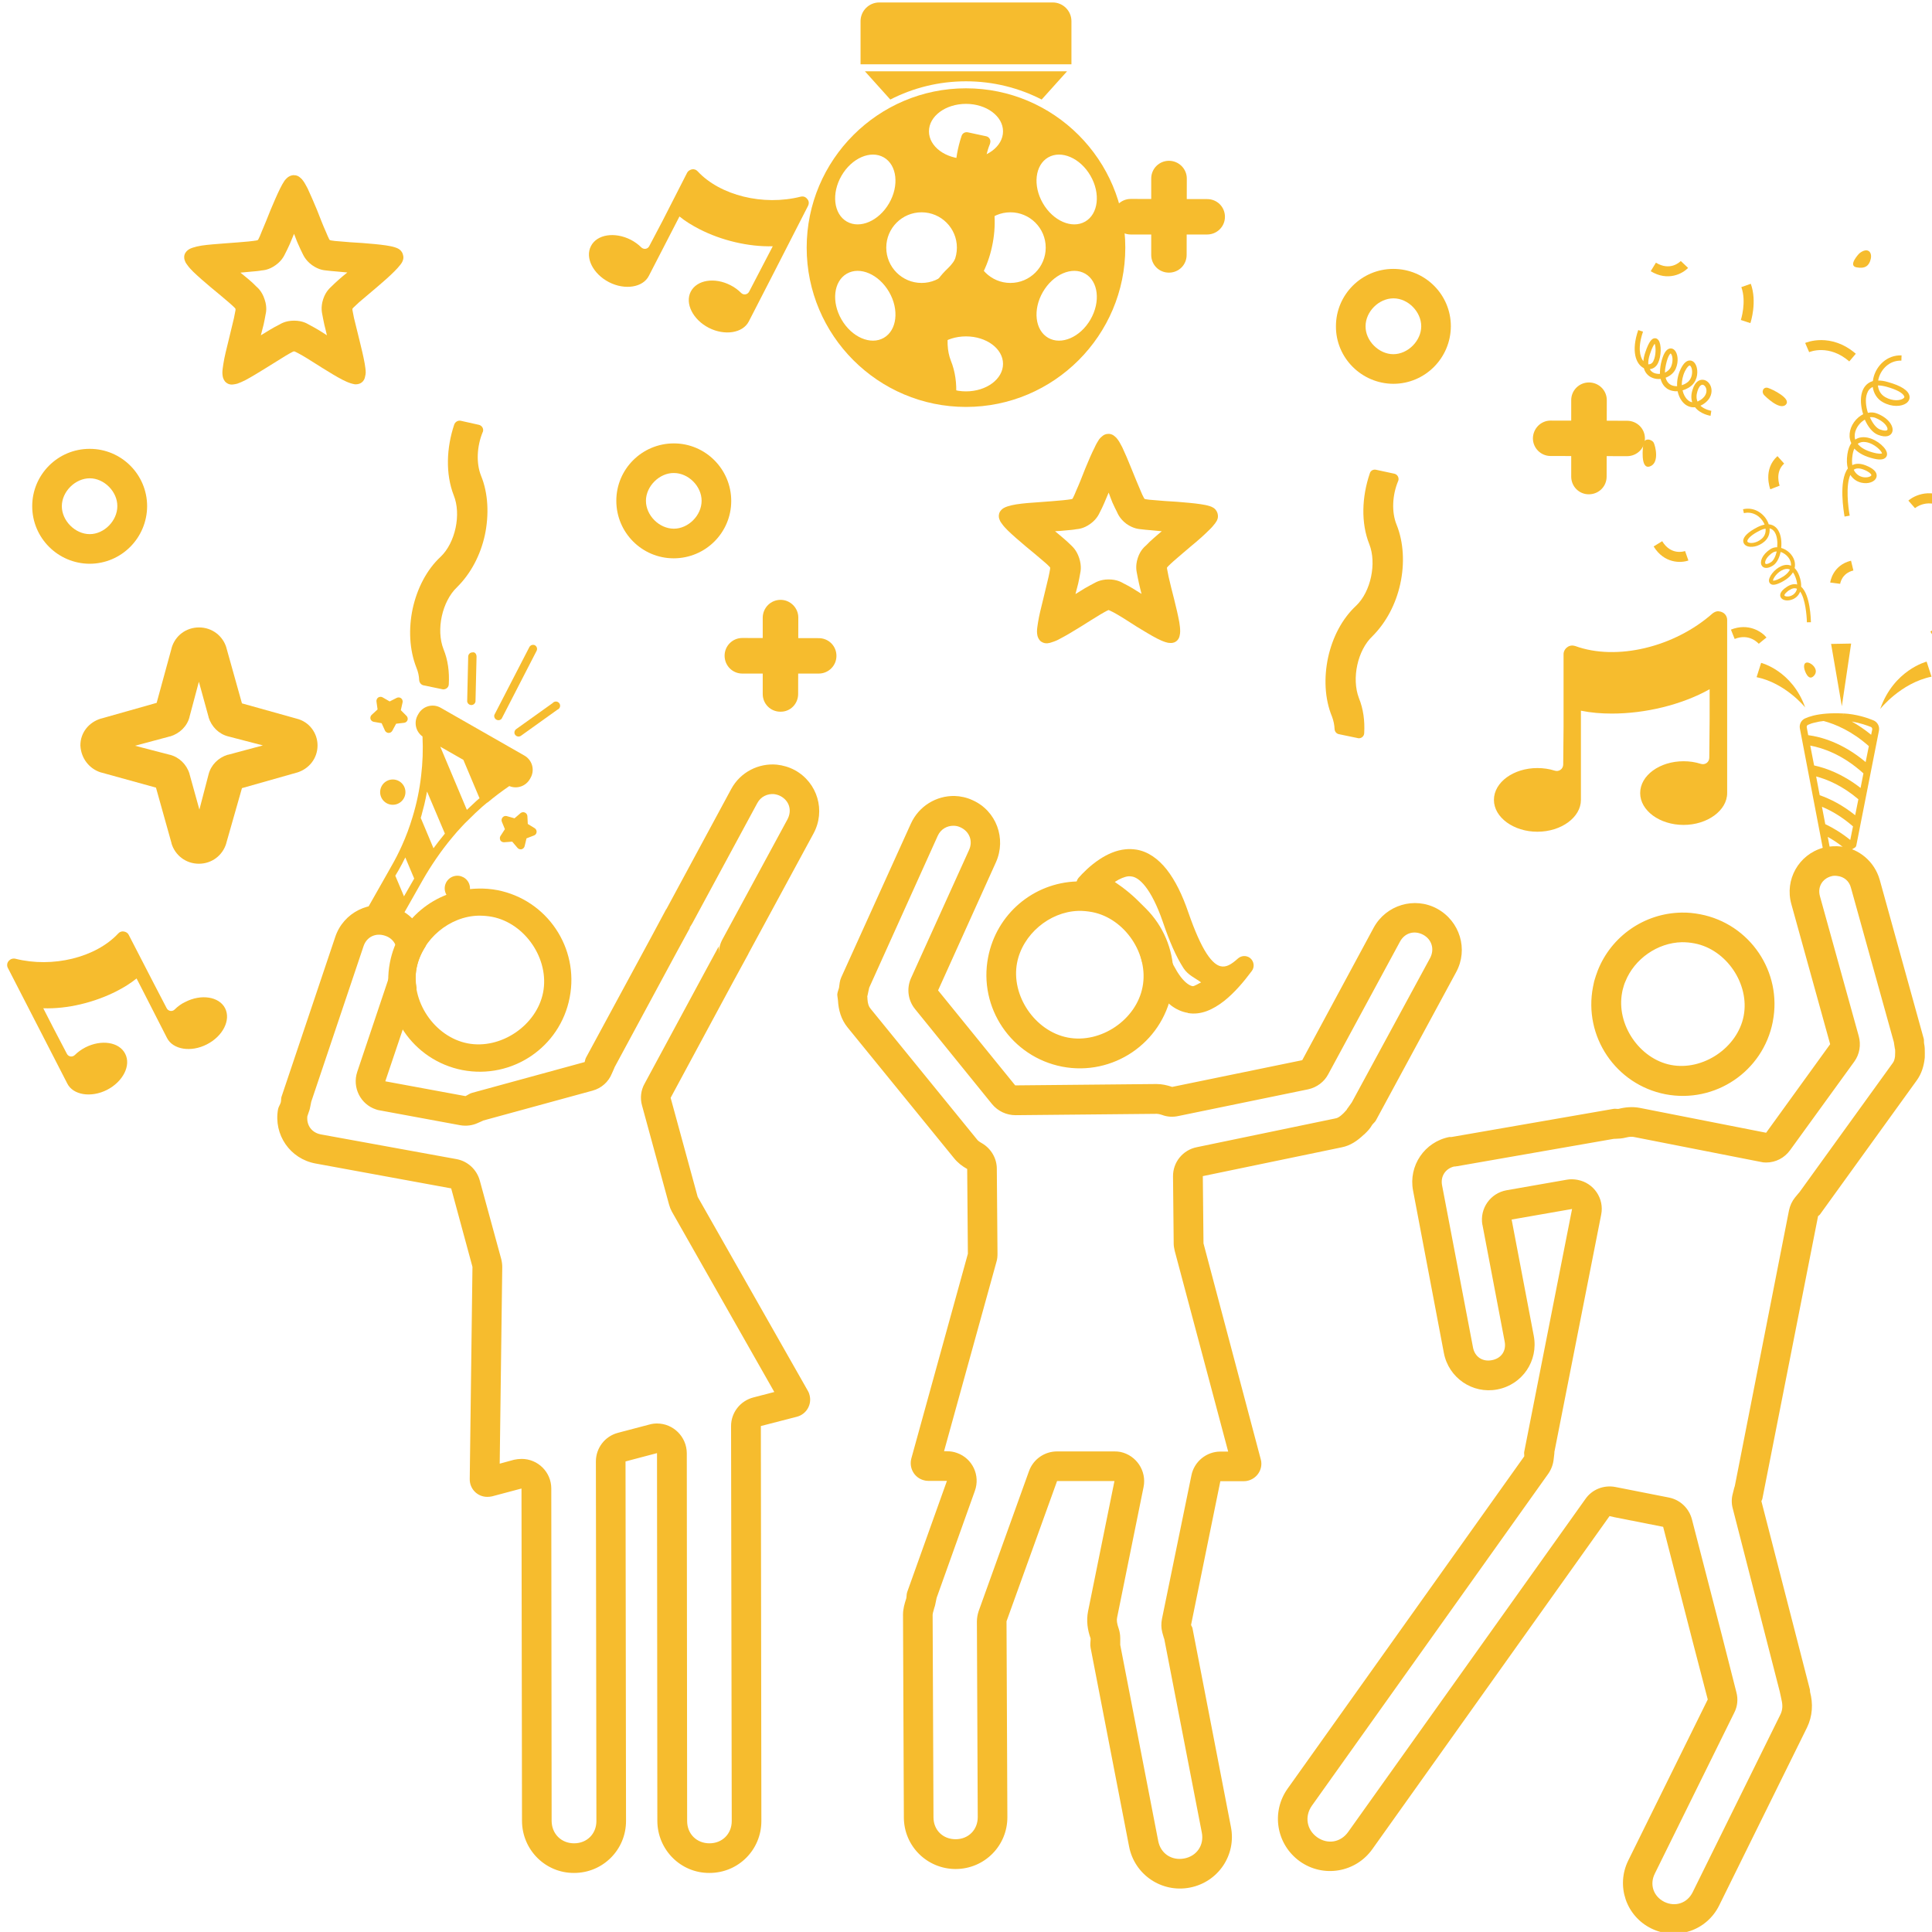 <svg xmlns="http://www.w3.org/2000/svg" xmlns:xlink="http://www.w3.org/1999/xlink" width="1024" zoomAndPan="magnify" viewBox="0 0 768 768" height="1024" preserveAspectRatio="xMidYMid meet" version="1.0"><defs><clipPath id="40a35c0a41"><path d="M 110 303 L 765.145 303 L 765.145 767.98 L 110 767.98 Z M 110 303 " clip-rule="nonzero"/></clipPath><clipPath id="6ba5b4a7b5"><path d="M 364 52.48 L 396 52.48 L 396 160 L 364 160 Z M 364 52.48 " clip-rule="nonzero"/></clipPath><clipPath id="2518a0db7f"><path d="M 320.625 35 L 447.375 35 L 447.375 161.762 L 320.625 161.762 Z M 320.625 35 " clip-rule="nonzero"/></clipPath><clipPath id="aef867f7c1"><path d="M 698 263 L 718 263 L 718 282 L 698 282 Z M 698 263 " clip-rule="nonzero"/></clipPath><clipPath id="f876d0d3bd"><path d="M 604.512 135.914 L 730.008 62.289 L 851.832 269.938 L 726.336 343.566 Z M 604.512 135.914 " clip-rule="nonzero"/></clipPath><clipPath id="7a270d6978"><path d="M 730.141 62.211 L 604.645 135.836 L 726.469 343.488 L 851.965 269.863 Z M 730.141 62.211 " clip-rule="nonzero"/></clipPath><clipPath id="1e5226e235"><path d="M 747 263 L 768 263 L 768 282 L 747 282 Z M 747 263 " clip-rule="nonzero"/></clipPath><clipPath id="54da461b81"><path d="M 604.512 135.914 L 730.008 62.289 L 851.832 269.938 L 726.336 343.566 Z M 604.512 135.914 " clip-rule="nonzero"/></clipPath><clipPath id="9673707a05"><path d="M 730.141 62.211 L 604.645 135.836 L 726.469 343.488 L 851.965 269.863 Z M 730.141 62.211 " clip-rule="nonzero"/></clipPath><clipPath id="dd6ee943d8"><path d="M 727 255 L 736 255 L 736 281 L 727 281 Z M 727 255 " clip-rule="nonzero"/></clipPath><clipPath id="edc85d056c"><path d="M 604.512 135.914 L 730.008 62.289 L 851.832 269.938 L 726.336 343.566 Z M 604.512 135.914 " clip-rule="nonzero"/></clipPath><clipPath id="d0f6b420dd"><path d="M 730.141 62.211 L 604.645 135.836 L 726.469 343.488 L 851.965 269.863 Z M 730.141 62.211 " clip-rule="nonzero"/></clipPath><clipPath id="1a647984ce"><path d="M 727 222 L 737 222 L 737 233 L 727 233 Z M 727 222 " clip-rule="nonzero"/></clipPath><clipPath id="af0f11e650"><path d="M 604.512 135.914 L 730.008 62.289 L 851.832 269.938 L 726.336 343.566 Z M 604.512 135.914 " clip-rule="nonzero"/></clipPath><clipPath id="bc14abd1b2"><path d="M 730.141 62.211 L 604.645 135.836 L 726.469 343.488 L 851.965 269.863 Z M 730.141 62.211 " clip-rule="nonzero"/></clipPath><clipPath id="e66c9f0a35"><path d="M 767 237 L 768 237 L 768 255 L 767 255 Z M 767 237 " clip-rule="nonzero"/></clipPath><clipPath id="2e6b1f0305"><path d="M 604.512 135.914 L 730.008 62.289 L 851.832 269.938 L 726.336 343.566 Z M 604.512 135.914 " clip-rule="nonzero"/></clipPath><clipPath id="8d4122419e"><path d="M 730.141 62.211 L 604.645 135.836 L 726.469 343.488 L 851.965 269.863 Z M 730.141 62.211 " clip-rule="nonzero"/></clipPath><clipPath id="7d829465f9"><path d="M 702 181 L 710 181 L 710 195 L 702 195 Z M 702 181 " clip-rule="nonzero"/></clipPath><clipPath id="e334785f6e"><path d="M 604.512 135.914 L 730.008 62.289 L 851.832 269.938 L 726.336 343.566 Z M 604.512 135.914 " clip-rule="nonzero"/></clipPath><clipPath id="c2274990d6"><path d="M 730.141 62.211 L 604.645 135.836 L 726.469 343.488 L 851.965 269.863 Z M 730.141 62.211 " clip-rule="nonzero"/></clipPath><clipPath id="97162c4c51"><path d="M 657 215 L 672 215 L 672 224 L 657 224 Z M 657 215 " clip-rule="nonzero"/></clipPath><clipPath id="64bd1020f3"><path d="M 604.512 135.914 L 730.008 62.289 L 851.832 269.938 L 726.336 343.566 Z M 604.512 135.914 " clip-rule="nonzero"/></clipPath><clipPath id="10c9c8f867"><path d="M 730.141 62.211 L 604.645 135.836 L 726.469 343.488 L 851.965 269.863 Z M 730.141 62.211 " clip-rule="nonzero"/></clipPath><clipPath id="8d04055ee4"><path d="M 656 103 L 672 103 L 672 110 L 656 110 Z M 656 103 " clip-rule="nonzero"/></clipPath><clipPath id="9d0fc25549"><path d="M 604.512 135.914 L 730.008 62.289 L 851.832 269.938 L 726.336 343.566 Z M 604.512 135.914 " clip-rule="nonzero"/></clipPath><clipPath id="6b0986c3ff"><path d="M 730.141 62.211 L 604.645 135.836 L 726.469 343.488 L 851.965 269.863 Z M 730.141 62.211 " clip-rule="nonzero"/></clipPath><clipPath id="dda69b0ae2"><path d="M 688 249 L 703 249 L 703 256 L 688 256 Z M 688 249 " clip-rule="nonzero"/></clipPath><clipPath id="025be4b8d0"><path d="M 604.512 135.914 L 730.008 62.289 L 851.832 269.938 L 726.336 343.566 Z M 604.512 135.914 " clip-rule="nonzero"/></clipPath><clipPath id="f9851b3db8"><path d="M 730.141 62.211 L 604.645 135.836 L 726.469 343.488 L 851.965 269.863 Z M 730.141 62.211 " clip-rule="nonzero"/></clipPath><clipPath id="7a7b1a20b4"><path d="M 758 196 L 768 196 L 768 202 L 758 202 Z M 758 196 " clip-rule="nonzero"/></clipPath><clipPath id="6af2220691"><path d="M 604.512 135.914 L 730.008 62.289 L 851.832 269.938 L 726.336 343.566 Z M 604.512 135.914 " clip-rule="nonzero"/></clipPath><clipPath id="fd1197287a"><path d="M 730.141 62.211 L 604.645 135.836 L 726.469 343.488 L 851.965 269.863 Z M 730.141 62.211 " clip-rule="nonzero"/></clipPath><clipPath id="e01565ec57"><path d="M 692 112 L 698 112 L 698 129 L 692 129 Z M 692 112 " clip-rule="nonzero"/></clipPath><clipPath id="a5e102f99b"><path d="M 604.512 135.914 L 730.008 62.289 L 851.832 269.938 L 726.336 343.566 Z M 604.512 135.914 " clip-rule="nonzero"/></clipPath><clipPath id="c17ba3104b"><path d="M 730.141 62.211 L 604.645 135.836 L 726.469 343.488 L 851.965 269.863 Z M 730.141 62.211 " clip-rule="nonzero"/></clipPath><clipPath id="2afbecb08e"><path d="M 717 135 L 738 135 L 738 144 L 717 144 Z M 717 135 " clip-rule="nonzero"/></clipPath><clipPath id="8b267ba8b0"><path d="M 604.512 135.914 L 730.008 62.289 L 851.832 269.938 L 726.336 343.566 Z M 604.512 135.914 " clip-rule="nonzero"/></clipPath><clipPath id="b8968ee4a7"><path d="M 730.141 62.211 L 604.645 135.836 L 726.469 343.488 L 851.965 269.863 Z M 730.141 62.211 " clip-rule="nonzero"/></clipPath><clipPath id="70b81b2f07"><path d="M 692 202 L 720 202 L 720 248 L 692 248 Z M 692 202 " clip-rule="nonzero"/></clipPath><clipPath id="2662af25aa"><path d="M 604.512 135.914 L 730.008 62.289 L 851.832 269.938 L 726.336 343.566 Z M 604.512 135.914 " clip-rule="nonzero"/></clipPath><clipPath id="bb6f03cd1b"><path d="M 730.141 62.211 L 604.645 135.836 L 726.469 343.488 L 851.965 269.863 Z M 730.141 62.211 " clip-rule="nonzero"/></clipPath><clipPath id="a54d0bf109"><path d="M 732 141 L 760 141 L 760 206 L 732 206 Z M 732 141 " clip-rule="nonzero"/></clipPath><clipPath id="964f4d9787"><path d="M 604.512 135.914 L 730.008 62.289 L 851.832 269.938 L 726.336 343.566 Z M 604.512 135.914 " clip-rule="nonzero"/></clipPath><clipPath id="ea3cc5c3fd"><path d="M 730.141 62.211 L 604.645 135.836 L 726.469 343.488 L 851.965 269.863 Z M 730.141 62.211 " clip-rule="nonzero"/></clipPath><clipPath id="f8112734da"><path d="M 649 131 L 681 131 L 681 166 L 649 166 Z M 649 131 " clip-rule="nonzero"/></clipPath><clipPath id="2bc05e8d49"><path d="M 604.512 135.914 L 730.008 62.289 L 851.832 269.938 L 726.336 343.566 Z M 604.512 135.914 " clip-rule="nonzero"/></clipPath><clipPath id="a4912682a1"><path d="M 730.141 62.211 L 604.645 135.836 L 726.469 343.488 L 851.965 269.863 Z M 730.141 62.211 " clip-rule="nonzero"/></clipPath><clipPath id="d8aa923a0b"><path d="M 717 263 L 722 263 L 722 270 L 717 270 Z M 717 263 " clip-rule="nonzero"/></clipPath><clipPath id="cb7c075411"><path d="M 604.512 135.914 L 730.008 62.289 L 851.832 269.938 L 726.336 343.566 Z M 604.512 135.914 " clip-rule="nonzero"/></clipPath><clipPath id="68ae587e2e"><path d="M 730.141 62.211 L 604.645 135.836 L 726.469 343.488 L 851.965 269.863 Z M 730.141 62.211 " clip-rule="nonzero"/></clipPath><clipPath id="a26aed7823"><path d="M 736 99 L 744 99 L 744 107 L 736 107 Z M 736 99 " clip-rule="nonzero"/></clipPath><clipPath id="ded7026e07"><path d="M 604.512 135.914 L 730.008 62.289 L 851.832 269.938 L 726.336 343.566 Z M 604.512 135.914 " clip-rule="nonzero"/></clipPath><clipPath id="6363d2408c"><path d="M 730.141 62.211 L 604.645 135.836 L 726.469 343.488 L 851.965 269.863 Z M 730.141 62.211 " clip-rule="nonzero"/></clipPath><clipPath id="5e9df1add3"><path d="M 700 154 L 711 154 L 711 162 L 700 162 Z M 700 154 " clip-rule="nonzero"/></clipPath><clipPath id="956a5ce007"><path d="M 604.512 135.914 L 730.008 62.289 L 851.832 269.938 L 726.336 343.566 Z M 604.512 135.914 " clip-rule="nonzero"/></clipPath><clipPath id="bb059c5b3a"><path d="M 730.141 62.211 L 604.645 135.836 L 726.469 343.488 L 851.965 269.863 Z M 730.141 62.211 " clip-rule="nonzero"/></clipPath><clipPath id="9900e112a9"><path d="M 652 174 L 659 174 L 659 186 L 652 186 Z M 652 174 " clip-rule="nonzero"/></clipPath><clipPath id="fa782e9ea7"><path d="M 604.512 135.914 L 730.008 62.289 L 851.832 269.938 L 726.336 343.566 Z M 604.512 135.914 " clip-rule="nonzero"/></clipPath><clipPath id="e79764b368"><path d="M 730.141 62.211 L 604.645 135.836 L 726.469 343.488 L 851.965 269.863 Z M 730.141 62.211 " clip-rule="nonzero"/></clipPath><clipPath id="aebaf70008"><path d="M 715 283 L 747 283 L 747 343 L 715 343 Z M 715 283 " clip-rule="nonzero"/></clipPath><clipPath id="4b6722f925"><path d="M 604.512 135.914 L 730.008 62.289 L 851.832 269.938 L 726.336 343.566 Z M 604.512 135.914 " clip-rule="nonzero"/></clipPath><clipPath id="5242a7b773"><path d="M 730.141 62.211 L 604.645 135.836 L 726.469 343.488 L 851.965 269.863 Z M 730.141 62.211 " clip-rule="nonzero"/></clipPath><clipPath id="5a594b90b5"><path d="M 145 280 L 212 280 L 212 369 L 145 369 Z M 145 280 " clip-rule="nonzero"/></clipPath><clipPath id="32c2ed9194"><path d="M 214.848 251.539 L 240.941 346.262 L 148.387 371.754 L 122.293 277.035 Z M 214.848 251.539 " clip-rule="nonzero"/></clipPath><clipPath id="88ea897b65"><path d="M 214.848 251.539 L 240.941 346.262 L 148.387 371.754 L 122.293 277.035 Z M 214.848 251.539 " clip-rule="nonzero"/></clipPath><clipPath id="8f756c7bc0"><path d="M 176 348 L 187 348 L 187 359 L 176 359 Z M 176 348 " clip-rule="nonzero"/></clipPath><clipPath id="a08aed2cf8"><path d="M 214.848 251.539 L 240.941 346.262 L 148.387 371.754 L 122.293 277.035 Z M 214.848 251.539 " clip-rule="nonzero"/></clipPath><clipPath id="bcd0a57d08"><path d="M 214.848 251.539 L 240.941 346.262 L 148.387 371.754 L 122.293 277.035 Z M 214.848 251.539 " clip-rule="nonzero"/></clipPath><clipPath id="87fd158720"><path d="M 198 322 L 214 322 L 214 338 L 198 338 Z M 198 322 " clip-rule="nonzero"/></clipPath><clipPath id="c9a4ca9a89"><path d="M 214.848 251.539 L 240.941 346.262 L 148.387 371.754 L 122.293 277.035 Z M 214.848 251.539 " clip-rule="nonzero"/></clipPath><clipPath id="7806fb0be1"><path d="M 214.848 251.539 L 240.941 346.262 L 148.387 371.754 L 122.293 277.035 Z M 214.848 251.539 " clip-rule="nonzero"/></clipPath><clipPath id="41c91799fa"><path d="M 151 309 L 162 309 L 162 320 L 151 320 Z M 151 309 " clip-rule="nonzero"/></clipPath><clipPath id="7e248b668c"><path d="M 214.848 251.539 L 240.941 346.262 L 148.387 371.754 L 122.293 277.035 Z M 214.848 251.539 " clip-rule="nonzero"/></clipPath><clipPath id="25efb62bd0"><path d="M 214.848 251.539 L 240.941 346.262 L 148.387 371.754 L 122.293 277.035 Z M 214.848 251.539 " clip-rule="nonzero"/></clipPath><clipPath id="b42f930977"><path d="M 204 278 L 223 278 L 223 293 L 204 293 Z M 204 278 " clip-rule="nonzero"/></clipPath><clipPath id="c84caecb38"><path d="M 214.848 251.539 L 240.941 346.262 L 148.387 371.754 L 122.293 277.035 Z M 214.848 251.539 " clip-rule="nonzero"/></clipPath><clipPath id="55e13f993c"><path d="M 214.848 251.539 L 240.941 346.262 L 148.387 371.754 L 122.293 277.035 Z M 214.848 251.539 " clip-rule="nonzero"/></clipPath><clipPath id="f8e8c37856"><path d="M 196 256 L 214 256 L 214 287 L 196 287 Z M 196 256 " clip-rule="nonzero"/></clipPath><clipPath id="c1ab832159"><path d="M 214.848 251.539 L 240.941 346.262 L 148.387 371.754 L 122.293 277.035 Z M 214.848 251.539 " clip-rule="nonzero"/></clipPath><clipPath id="7846e9baac"><path d="M 214.848 251.539 L 240.941 346.262 L 148.387 371.754 L 122.293 277.035 Z M 214.848 251.539 " clip-rule="nonzero"/></clipPath><clipPath id="95a14d9f91"><path d="M 147 276 L 163 276 L 163 292 L 147 292 Z M 147 276 " clip-rule="nonzero"/></clipPath><clipPath id="651556fd0f"><path d="M 214.848 251.539 L 240.941 346.262 L 148.387 371.754 L 122.293 277.035 Z M 214.848 251.539 " clip-rule="nonzero"/></clipPath><clipPath id="1104d7784c"><path d="M 214.848 251.539 L 240.941 346.262 L 148.387 371.754 L 122.293 277.035 Z M 214.848 251.539 " clip-rule="nonzero"/></clipPath><clipPath id="7ecc7e3f75"><path d="M 185 259 L 190 259 L 190 281 L 185 281 Z M 185 259 " clip-rule="nonzero"/></clipPath><clipPath id="c9e423dcdb"><path d="M 214.848 251.539 L 240.941 346.262 L 148.387 371.754 L 122.293 277.035 Z M 214.848 251.539 " clip-rule="nonzero"/></clipPath><clipPath id="aabaaee20d"><path d="M 214.848 251.539 L 240.941 346.262 L 148.387 371.754 L 122.293 277.035 Z M 214.848 251.539 " clip-rule="nonzero"/></clipPath></defs><rect x="-76.8" width="921.6" fill="#ffffff" y="-76.8" height="921.6" fill-opacity="1"/><rect x="-76.8" width="921.6" fill="#ffffff" y="-76.8" height="921.6" fill-opacity="1"/><path fill="#f6bc2e" d="M 448.492 348.355 C 448.898 348.285 449.441 348.355 449.914 348.422 C 451.27 348.625 453.098 349.57 455.328 352.414 C 457.562 355.258 460 359.926 462.23 366.422 C 464.871 374.207 467.441 380.16 470.488 384.898 C 472.316 387.672 475.09 388.758 477.457 390.516 C 476.242 391.059 474.684 392.141 474.074 392.004 L 474.008 392.004 C 472.926 391.801 471.234 390.785 469.27 388.215 C 467.375 385.645 465.617 382.191 464.262 378.941 C 464.262 378.875 464.262 378.809 464.195 378.738 C 463.723 376.914 463.113 375.152 462.434 373.395 C 462.23 372.785 462.098 372.176 461.824 371.566 C 461.758 371.566 461.758 371.5 461.691 371.43 C 461.691 371.297 461.621 371.16 461.555 371.023 C 457.832 362.566 450.996 355.867 443.148 350.586 C 445.18 349.234 447.141 348.488 448.492 348.355 Z M 447.547 337.594 C 443.621 337.934 440.102 339.625 437.191 341.52 C 433.266 344.09 430.289 347.203 428.734 348.965 C 427.445 350.52 427.582 352.887 429.07 354.176 C 429.41 354.445 429.816 354.715 430.152 354.852 C 440.035 358.707 447.613 366.289 451.676 375.426 C 451.742 375.559 451.742 375.629 451.809 375.695 C 451.809 375.762 451.809 375.762 451.809 375.762 C 452.758 377.859 453.504 380.094 453.977 382.328 C 454.043 382.461 454.109 382.664 454.18 382.801 C 455.734 386.656 457.832 390.988 460.676 394.777 C 463.586 398.5 467.238 401.816 472.18 402.629 L 472.18 402.695 C 477.457 403.645 482.332 401.207 486.527 397.961 C 490.723 394.645 494.379 390.312 497.559 386.051 C 498.844 384.426 498.504 382.125 496.949 380.84 C 495.461 379.688 493.43 379.824 492.078 381.039 C 489.438 383.41 487.406 384.629 485.172 384.086 C 483.754 383.746 481.859 382.461 479.625 379.012 C 477.391 375.559 475.023 370.281 472.449 362.902 C 470.016 355.73 467.172 349.977 463.789 345.648 C 460.406 341.383 456.344 338.473 451.676 337.73 C 450.254 337.527 448.898 337.457 447.547 337.594 " fill-opacity="1" fill-rule="nonzero"/><path fill="#f6bc2e" d="M 190.316 363.988 C 192.074 363.988 193.902 364.121 195.66 364.461 C 208.789 367.031 218.469 381.312 215.895 394.508 C 213.324 407.637 199.043 417.316 185.848 414.742 C 172.719 412.172 163.043 397.891 165.613 384.695 C 167.848 373.324 178.742 364.191 190.316 363.988 Z M 190.113 353.227 C 172.922 353.496 158.238 365.746 154.988 382.664 C 151.199 402.426 164.059 421.512 183.816 425.367 C 203.578 429.156 222.664 416.301 226.453 396.539 C 230.312 376.777 217.453 357.691 197.691 353.836 C 195.188 353.363 192.684 353.16 190.113 353.227 " fill-opacity="1" fill-rule="nonzero"/><g clip-path="url(#40a35c0a41)"><path fill="#f6bc2e" d="M 668.574 374.543 C 670.266 374.543 671.957 374.68 673.648 375.02 C 686.305 377.453 695.574 391.191 693.137 403.848 C 690.703 416.504 676.895 425.773 664.242 423.336 C 651.652 420.902 642.383 407.164 644.82 394.508 C 644.887 394.035 645.023 393.492 645.156 393.02 C 645.426 392.004 645.699 391.059 646.105 390.176 C 649.691 381.176 658.895 374.746 668.574 374.543 Z M 668.371 362.77 C 653.684 363.039 640.555 372.109 635.141 385.777 C 634.602 387.199 634.125 388.621 633.719 390.043 C 633.586 390.785 633.383 391.531 633.246 392.273 C 629.391 412.035 642.316 431.121 662.008 434.977 C 681.77 438.77 700.852 425.91 704.711 406.148 C 704.711 406.148 704.711 406.148 704.711 406.082 C 708.566 386.387 695.641 367.234 675.883 363.445 C 673.445 362.973 670.875 362.699 668.371 362.77 Z M 428.531 362.094 C 430.355 362.023 432.254 362.227 434.148 362.566 C 447.141 365.07 456.75 379.281 454.18 392.344 C 451.676 405.402 437.531 414.945 424.469 412.441 C 411.41 409.938 401.797 395.727 404.301 382.734 C 406.469 371.5 417.094 362.5 428.531 362.094 Z M 429.547 350.316 C 429.07 350.316 428.598 350.316 428.125 350.383 C 410.73 350.926 396.113 363.379 392.797 380.5 C 388.871 400.598 402.07 420.09 422.234 424.016 C 442.336 427.871 461.824 414.742 465.75 394.574 C 469.676 374.41 456.48 354.918 436.379 350.992 C 434.148 350.586 431.848 350.316 429.547 350.316 Z M 730.426 348.219 C 732.93 348.488 735.098 350.18 735.773 352.887 L 753.367 416.164 L 753.367 416.098 C 752.625 413.391 752.691 413.391 753.234 416.84 C 753.301 417.043 753.367 417.246 753.367 417.449 C 753.301 416.977 753.367 417.316 753.367 418.668 L 753.367 418.125 C 753.301 419.953 753.234 420.227 753.504 418.938 C 753.438 419.074 753.367 419.277 753.367 419.48 C 753.164 421.238 752.828 421.984 752.422 422.527 L 715.336 473.891 C 715.27 473.957 714.727 474.566 713.574 475.988 C 712.359 477.477 711.547 479.238 711.141 481.199 L 689.621 590.699 C 689.551 590.766 689.281 591.781 688.809 593.742 C 688.266 595.707 688.266 597.734 688.809 599.699 L 707.484 672.449 C 707.484 672.582 707.688 673.328 708.027 674.953 C 708.094 675.223 708.094 675.426 708.164 675.629 C 708.703 677.863 708.637 679.691 707.758 681.516 L 672.836 752.238 C 670.672 756.566 665.934 758.125 661.602 756.027 C 657.27 753.859 655.648 749.125 657.812 744.793 L 689.418 680.773 C 690.703 678.27 690.973 675.359 690.227 672.652 L 684.477 650.047 L 672.566 603.961 C 671.414 599.562 667.895 596.18 663.43 595.301 L 644.211 591.508 L 642.113 591.102 C 637.578 590.223 632.84 592.051 630.199 595.91 L 535.93 728.211 C 532.953 732.41 527.742 733.289 523.547 730.309 C 519.418 727.332 518.539 722.055 521.449 717.859 L 615.516 585.758 C 616.664 584.066 617.41 582.102 617.613 580.004 C 617.816 578.246 617.953 577.367 617.883 577.23 L 636.496 482.824 C 637.781 476.461 633.586 470.238 627.156 469.02 C 625.734 468.746 624.246 468.68 622.824 468.949 L 598.867 473.145 C 592.438 474.297 588.176 480.387 589.258 486.816 C 589.324 486.883 589.324 486.953 589.324 487.02 L 598.121 533.242 C 598.867 536.965 596.77 540.008 593.047 540.688 C 589.324 541.43 586.211 539.332 585.535 535.609 L 573.219 471.047 C 572.609 467.598 574.57 464.621 577.887 463.738 C 578.293 463.672 578.16 463.738 578.699 463.672 C 578.836 463.605 578.973 463.605 579.105 463.605 L 641.504 452.707 C 641.57 452.707 642.383 452.707 644.141 452.574 C 644.887 452.504 645.629 452.371 646.441 452.168 C 647.797 451.828 648.742 451.828 649.488 451.965 L 699.77 461.844 C 700.516 462.047 701.258 462.117 702.004 462.117 L 702.07 462.117 C 705.859 462.117 709.379 460.289 711.613 457.176 L 737.125 421.984 C 739.227 419.074 739.832 415.352 738.887 411.902 L 723.457 356.273 C 722.441 352.617 724.336 349.371 727.855 348.355 C 728.734 348.082 729.547 348.082 730.426 348.219 Z M 731.984 336.512 C 729.613 336.242 727.18 336.375 724.742 336.984 C 714.996 339.691 709.379 349.707 712.086 359.387 L 727.516 415.082 L 702.07 450.273 L 702.004 450.273 L 651.789 440.391 C 648.879 439.852 646.035 440.121 643.398 440.797 C 642.719 440.867 642.113 440.664 641.367 440.797 L 577.074 451.965 C 576.738 452.031 576.469 451.965 576.195 451.965 C 566.316 453.859 559.82 463.402 561.715 473.281 L 573.965 537.844 C 575.859 547.723 585.332 554.223 595.215 552.324 C 605.16 550.43 611.59 540.957 609.695 531.008 L 600.898 484.785 L 624.922 480.59 L 605.906 577.094 C 605.77 577.703 605.973 578.312 605.906 578.922 L 511.836 711.023 C 505.207 720.363 507.371 733.219 516.711 739.922 C 526.051 746.551 538.906 744.387 545.539 735.047 L 639.812 602.676 L 641.91 603.148 L 661.129 606.938 L 672.973 652.957 L 678.859 675.562 L 647.254 739.582 C 642.316 749.598 646.375 761.645 656.391 766.586 C 666.406 771.523 678.453 767.465 683.395 757.449 L 718.312 686.727 C 720.547 682.125 720.75 677.188 719.531 672.582 C 719.465 672.246 719.531 671.977 719.465 671.637 L 700.176 596.719 C 700.312 596.383 700.516 596.113 700.582 595.707 L 722.711 483.434 C 722.984 483.164 723.32 483.027 723.523 482.688 L 761.965 429.43 C 763.859 426.789 764.738 423.812 765.078 420.832 C 765.211 420.09 765.078 419.277 765.145 418.531 C 765.145 417.316 765.145 416.098 764.875 414.945 C 764.738 414.27 764.875 413.66 764.738 412.984 L 747.211 349.707 C 745.113 342.398 738.953 337.391 731.984 336.512 Z M 379.129 328.254 C 380.008 328.254 380.887 328.457 381.766 328.863 C 385.352 330.488 386.844 334.277 385.219 337.863 L 362.141 388.824 C 360.312 392.883 360.922 397.688 363.766 401.141 L 394.355 438.902 C 396.656 441.676 400.039 443.301 403.695 443.301 L 459.863 442.762 C 460.133 442.762 460.812 442.828 462.027 443.234 C 463.992 443.98 466.227 444.113 468.391 443.641 L 520.027 433.016 C 523.41 432.27 526.387 430.105 528.012 426.992 L 556.504 374.34 C 558.398 370.82 562.188 369.738 565.707 371.566 C 569.227 373.461 570.309 377.387 568.48 380.84 L 536.473 439.852 C 537.758 437.551 537.824 437.551 535.863 440.324 C 535.59 440.664 535.387 440.934 535.254 441.273 C 535.32 441.07 535.051 441.543 534.172 442.422 L 534.102 442.488 C 534.035 442.559 533.969 442.559 533.969 442.625 C 532.477 444.047 531.668 444.453 530.855 444.586 L 475.766 456.023 C 470.219 457.109 466.227 461.98 466.293 467.664 L 466.562 494.395 C 466.562 495.344 466.766 496.293 466.969 497.238 L 488.219 577.027 L 485.105 577.027 C 479.559 577.027 474.684 581.02 473.602 586.5 L 461.895 643.551 C 461.555 645.312 461.555 647.137 462.027 648.898 C 462.91 652.281 462.91 652.078 462.504 649.914 L 477.73 728.414 C 478.746 733.422 475.766 737.824 470.758 738.77 C 465.75 739.719 461.352 736.809 460.406 731.801 L 445.109 652.824 C 445.383 654.379 445.312 654.176 445.312 651.199 C 445.312 649.914 445.109 648.629 444.703 647.41 C 443.961 645.312 443.824 644.023 444.094 642.875 L 454.586 591.102 C 455.871 584.742 451.742 578.516 445.383 577.164 C 444.637 577.027 443.824 576.961 443.012 576.961 L 420.207 576.961 C 415.199 576.961 410.73 580.074 409.039 584.809 L 389.008 640.508 C 388.602 641.793 388.332 643.145 388.332 644.566 L 388.668 722.324 C 388.668 727.402 384.949 731.121 379.871 731.121 C 374.797 731.121 371.074 727.469 371.074 722.391 L 370.734 641.859 C 370.734 641.656 370.871 640.844 371.414 639.086 C 371.547 638.68 371.684 638.34 371.75 637.934 C 372.496 634.484 372.562 634.348 371.75 636.785 L 387.52 592.66 C 389.754 586.5 386.57 579.734 380.414 577.57 C 379.129 577.094 377.773 576.891 376.422 576.891 L 375.27 576.891 L 396.113 501.57 C 396.453 500.488 396.52 499.402 396.52 498.32 L 396.25 464.621 C 396.25 460.422 393.949 456.566 390.363 454.469 C 389.277 453.859 388.668 453.387 388.398 452.98 L 346.035 400.938 C 345.359 400.125 344.953 399.109 344.816 397.078 C 344.816 396.945 344.816 396.809 344.816 396.676 C 344.68 394.98 344.68 395.457 344.68 396.066 C 344.547 397.078 344.547 397.215 344.953 395.254 C 345.02 395.117 345.02 395.051 345.02 394.914 C 345.562 392.344 345.695 392.207 345.156 393.426 L 372.766 332.246 C 373.984 329.539 376.555 328.188 379.129 328.254 Z M 379.465 316.41 C 372.223 316.277 365.254 320.406 362.074 327.441 L 334.395 388.555 C 333.785 389.906 333.719 391.262 333.516 392.68 C 333.312 393.492 332.906 394.371 332.836 395.254 C 332.836 396.066 333.039 396.809 333.109 397.688 C 333.312 401.48 334.328 405.199 336.898 408.383 L 379.262 460.422 C 380.75 462.25 382.512 463.605 384.473 464.688 L 384.746 498.391 L 362.277 579.734 C 361.262 583.523 363.426 587.383 367.148 588.398 C 367.758 588.598 368.367 588.668 368.977 588.668 L 376.422 588.668 L 360.652 632.793 C 360.312 633.672 360.449 634.551 360.246 635.43 C 359.57 637.461 358.961 639.559 358.961 641.859 L 359.297 722.391 C 359.297 733.828 368.504 742.965 379.941 742.965 C 391.375 742.898 400.512 733.695 400.445 722.258 L 400.105 644.5 L 420.207 588.734 L 443.012 588.734 L 432.523 640.508 C 431.777 644.297 432.32 647.949 433.539 651.336 C 433.539 652.551 433.266 653.77 433.539 655.055 L 448.832 734.031 C 450.996 745.266 461.824 752.508 472.992 750.344 C 484.227 748.176 491.535 737.418 489.301 726.184 L 474.008 647.137 C 473.871 646.664 473.602 646.395 473.465 645.922 L 485.105 588.801 L 494.379 588.801 C 498.234 588.801 501.414 585.691 501.414 581.832 C 501.414 581.223 501.348 580.613 501.145 580.004 L 478.406 494.262 L 478.137 467.531 L 533.289 456.094 C 536.809 455.414 539.586 453.453 542.02 451.152 C 542.156 451.086 542.293 450.949 542.426 450.812 C 543.578 449.73 544.66 448.582 545.406 447.227 C 545.879 446.551 546.488 446.145 546.895 445.469 L 578.836 386.453 C 583.777 377.387 580.324 366.152 571.258 361.211 C 562.254 356.34 551.02 359.723 546.082 368.723 L 517.656 421.441 L 465.953 432.066 C 463.992 431.391 461.895 430.918 459.727 430.918 L 403.559 431.457 L 372.902 393.695 L 395.91 342.738 C 400.105 333.332 396.047 322.301 386.641 318.102 C 384.34 317.02 381.836 316.48 379.465 316.41 Z M 307.664 315.668 C 308.609 315.801 309.422 316.004 310.301 316.48 C 313.82 318.375 314.902 322.23 313.008 325.75 L 287.156 373.461 C 286.211 375.223 285.734 377.184 285.734 379.145 L 285.734 376.168 L 281.066 384.762 L 256.23 430.781 C 254.742 433.422 254.402 436.535 255.215 439.445 L 265.977 478.898 C 266.246 479.848 266.586 480.727 267.059 481.605 L 307.797 553.34 L 299.473 555.508 C 294.262 556.859 290.609 561.531 290.609 566.875 L 290.879 723.883 C 290.879 728.957 287.156 732.746 282.016 732.746 C 276.938 732.746 273.148 729.023 273.148 723.883 L 273.012 577.637 C 272.945 571.141 267.668 565.859 261.172 565.859 C 260.156 565.859 259.141 565.996 258.191 566.266 L 247.363 569.109 L 245.605 569.582 C 240.461 570.938 236.875 575.605 236.875 580.953 L 237.078 723.883 C 237.078 728.957 233.355 732.746 228.211 732.746 C 223.137 732.746 219.348 729.023 219.281 723.883 L 219.145 591.711 C 219.145 585.215 213.867 579.938 207.367 579.938 C 206.355 579.938 205.27 580.074 204.324 580.277 L 198.641 581.832 L 199.652 503.734 C 199.652 502.652 199.52 501.57 199.246 500.488 L 190.723 469.289 C 189.504 464.891 185.914 461.574 181.449 460.762 L 127.582 450.949 C 123.926 450.273 121.828 447.363 122.168 443.777 C 122.301 443.438 122.371 443.168 122.707 442.152 C 122.91 441.676 123.047 441.203 123.18 440.664 C 123.52 438.902 123.723 438.023 123.723 437.957 L 144.5 376.168 C 145.719 372.445 149.305 370.688 153.094 371.973 C 156.816 373.191 158.574 376.844 157.289 380.566 L 141.996 426.113 C 139.965 432.27 143.281 438.969 149.438 441 C 149.98 441.203 150.523 441.34 151.062 441.406 L 182.938 447.293 C 185.309 447.699 187.742 447.43 189.91 446.414 C 192.414 445.332 192.48 445.332 191.195 445.672 L 235.523 433.555 C 239.039 432.609 241.883 430.105 243.238 426.723 C 243.914 425.164 244.32 424.352 244.32 424.219 L 269.156 378.199 L 274.434 368.52 L 273.824 369.062 C 274.367 368.453 274.84 367.711 275.246 366.965 L 301.031 319.254 C 302.453 316.613 305.09 315.465 307.664 315.668 Z M 308.812 303.961 C 301.641 303.281 294.332 306.871 290.676 313.637 L 264.891 361.414 L 264.824 361.414 L 258.801 372.648 L 232.949 420.426 C 232.613 421.035 232.613 421.578 232.41 422.188 L 187.609 434.438 C 186.66 434.707 185.914 435.316 185.035 435.723 L 153.16 429.836 L 165.613 392.883 C 165.141 390.176 165.07 387.469 165.613 384.762 C 166.223 381.648 167.508 378.809 169.199 376.168 C 168.387 369.266 163.855 363.105 156.816 360.738 C 147.07 357.488 136.512 362.699 133.266 372.445 L 111.879 436.062 C 111.676 436.805 111.812 437.48 111.609 438.227 C 111.34 439.172 110.73 439.918 110.527 440.934 C 108.699 451.086 115.332 460.695 125.48 462.52 L 179.352 472.402 L 187.812 503.602 L 186.727 587.922 C 186.66 591.848 189.773 595.027 193.699 595.027 C 194.309 595.027 194.984 594.961 195.594 594.824 L 207.301 591.711 L 207.504 723.883 C 207.57 735.32 216.777 744.59 228.211 744.523 C 239.648 744.523 248.852 735.32 248.852 723.883 L 248.652 580.953 L 250.41 580.48 L 261.172 577.637 L 261.305 723.883 C 261.375 735.32 270.578 744.59 282.016 744.523 C 293.52 744.523 302.656 735.32 302.656 723.883 L 302.453 566.875 L 316.867 563.152 C 320.59 562.141 322.82 558.281 321.809 554.559 C 321.672 553.949 321.469 553.41 321.129 552.867 L 277.344 475.785 L 266.586 436.398 L 291.422 390.312 L 297.512 379.145 L 297.512 379.078 L 323.363 331.367 C 328.305 322.301 324.988 311.066 315.918 306.125 C 313.617 304.906 311.25 304.23 308.812 303.961 " fill-opacity="1" fill-rule="nonzero"/></g><path fill="#f6bc2e" d="M 267.871 188.031 C 273.691 188.031 278.902 193.312 278.902 199.062 C 278.902 204.883 273.621 210.164 267.871 210.164 C 262.051 210.164 256.77 204.883 256.77 199.062 C 256.77 193.312 262.117 187.965 267.871 188.031 Z M 267.871 176.258 C 255.215 176.258 244.996 186.477 244.996 199.062 C 244.996 211.719 255.215 221.938 267.801 221.938 C 280.457 221.938 290.676 211.719 290.676 199.133 C 290.676 186.543 280.457 176.258 267.871 176.258 " fill-opacity="1" fill-rule="nonzero"/><path fill="#f6bc2e" d="M 631.621 152.031 C 627.766 152.031 624.582 155.145 624.582 159.066 L 624.582 189.453 C 624.582 193.379 627.695 196.492 631.555 196.492 C 635.547 196.492 638.66 193.379 638.66 189.453 L 638.727 159.066 C 638.727 155.145 635.547 152.031 631.621 152.031 " fill-opacity="1" fill-rule="nonzero"/><path fill="#f6bc2e" d="M 653.887 174.293 C 653.887 170.371 650.707 167.258 646.781 167.258 L 616.395 167.188 C 612.539 167.188 609.426 170.301 609.355 174.227 C 609.355 178.152 612.539 181.266 616.395 181.266 L 646.781 181.332 C 650.707 181.332 653.887 178.219 653.887 174.293 " fill-opacity="1" fill-rule="nonzero"/><path fill="#f6bc2e" d="M 190.383 168.879 C 191.531 169.152 192.277 170.301 192.008 171.453 C 191.938 171.586 191.938 171.723 191.871 171.789 C 189.57 177.406 189.23 184.039 191.195 189.047 C 194.105 196.086 194.441 204.613 192.75 212.668 C 190.992 220.719 187.133 228.027 181.652 233.441 C 175.766 239.059 173.262 250.293 176.305 258.074 C 178.066 262.34 178.676 267.078 178.402 271.949 C 178.402 273.168 177.391 274.047 176.172 274.047 C 176.035 274.047 175.898 273.98 175.832 273.98 L 168.32 272.422 C 167.375 272.219 166.695 271.34 166.629 270.324 C 166.562 268.699 166.223 267.078 165.547 265.453 C 162.703 258.277 162.363 249.82 164.059 241.902 C 165.816 233.918 169.605 226.473 175.156 221.328 C 181.043 215.711 183.41 204.41 180.367 196.898 C 177.051 188.371 177.457 178.016 180.57 168.746 C 180.977 167.664 182.059 167.055 183.141 167.258 L 190.383 168.879 " fill-opacity="1" fill-rule="nonzero"/><path fill="#f6bc2e" d="M 440.711 195.816 C 441.184 197.102 441.727 198.59 442.199 199.742 C 442.879 201.16 443.418 202.449 444.027 203.531 C 444.164 203.801 444.977 206.168 447.816 208.266 C 450.727 210.297 453.027 210.297 453.434 210.367 C 454.789 210.566 456.074 210.637 457.496 210.77 C 458.848 210.906 460.406 211.043 461.824 211.176 C 460.742 212.125 459.523 213.07 458.578 213.953 C 457.496 214.898 456.547 215.777 455.602 216.793 C 455.262 217.133 453.367 218.484 452.285 221.801 C 451.199 225.117 451.879 227.418 451.945 227.895 C 452.148 229.18 452.488 230.531 452.758 231.887 C 453.027 233.172 453.434 234.727 453.773 236.082 C 452.555 235.336 451.27 234.523 450.188 233.848 C 448.969 233.172 447.75 232.426 446.465 231.816 C 446.059 231.613 444.164 230.328 440.711 230.328 C 437.191 230.328 435.297 231.684 434.824 231.887 C 433.672 232.496 432.523 233.105 431.238 233.848 C 430.086 234.523 428.801 235.406 427.516 236.148 C 427.852 234.727 428.258 233.238 428.598 231.953 C 428.867 230.602 429.207 229.18 429.41 227.824 C 429.477 227.418 430.086 225.188 429.004 221.871 C 427.922 218.484 426.027 217.066 425.754 216.727 C 424.809 215.777 423.793 214.898 422.711 213.953 C 421.762 213.07 420.477 212.125 419.395 211.176 C 420.883 211.109 422.438 210.973 423.727 210.84 C 425.078 210.703 426.5 210.637 427.852 210.367 C 428.258 210.297 430.629 210.297 433.469 208.199 C 436.312 206.168 437.059 203.801 437.262 203.531 C 437.801 202.449 438.41 201.297 439.02 199.809 C 439.562 198.59 440.102 197.168 440.711 195.816 Z M 440.645 172.469 C 439.426 172.469 438.68 172.941 438.141 173.414 C 437.598 173.82 437.262 174.227 436.922 174.633 C 436.312 175.582 435.703 176.594 435.164 177.812 C 433.945 180.184 432.656 183.227 431.371 186.34 C 430.152 189.453 428.938 192.566 427.852 194.934 C 427.379 196.152 426.906 197.168 426.566 197.844 C 426.23 198.59 425.621 198.93 426.363 198.387 C 427.109 197.844 426.566 198.32 425.754 198.453 C 425.012 198.59 423.793 198.727 422.508 198.859 C 419.934 199.133 416.688 199.336 413.305 199.605 C 409.988 199.809 406.672 200.078 404.031 200.484 C 402.746 200.688 401.594 200.957 400.512 201.297 C 399.973 201.5 399.496 201.637 398.957 201.973 C 398.414 202.312 397.602 202.922 397.195 204.07 C 396.859 205.223 397.129 206.102 397.398 206.711 C 397.602 207.32 397.941 207.727 398.281 208.199 C 398.887 209.078 399.699 209.961 400.648 210.906 C 402.609 212.801 405.113 214.969 407.688 217.133 C 410.258 219.23 412.828 221.395 414.793 223.09 C 415.809 223.969 416.621 224.645 417.094 225.188 C 417.703 225.797 417.973 226.473 417.633 225.594 C 417.363 224.711 417.5 225.391 417.43 226.199 C 417.297 226.945 417.094 228.098 416.82 229.312 C 416.215 231.887 415.469 235.066 414.656 238.316 C 413.844 241.562 413.031 244.812 412.625 247.449 C 412.422 248.805 412.219 249.953 412.219 251.039 C 412.219 251.578 412.289 252.121 412.422 252.797 C 412.625 253.406 412.898 254.285 413.844 255.031 C 414.859 255.707 415.738 255.773 416.418 255.707 C 417.023 255.641 417.633 255.504 418.109 255.301 C 419.191 254.965 420.273 254.559 421.426 253.879 C 423.793 252.66 426.703 250.902 429.547 249.145 C 432.32 247.383 435.164 245.625 437.395 244.27 C 438.547 243.594 439.492 243.051 440.172 242.715 C 440.848 242.375 441.66 242.309 440.711 242.309 C 439.766 242.309 440.508 242.375 441.184 242.715 C 441.93 243.051 442.879 243.527 444.027 244.203 C 446.262 245.488 449.035 247.316 451.809 249.074 C 454.719 250.836 457.562 252.594 459.93 253.812 C 461.148 254.422 462.164 254.895 463.246 255.234 C 463.723 255.367 464.328 255.57 464.938 255.57 C 465.617 255.641 466.562 255.641 467.512 254.965 C 468.527 254.219 468.797 253.34 468.934 252.66 C 469.066 252.055 469.137 251.512 469.137 250.969 C 469.137 249.82 469 248.668 468.797 247.383 C 468.324 244.742 467.578 241.562 466.766 238.316 C 465.953 235.066 465.074 231.75 464.531 229.246 C 464.262 227.961 464.059 226.945 463.926 226.133 C 463.789 225.391 464.059 224.645 463.789 225.594 C 463.52 226.473 463.723 225.727 464.262 225.188 C 464.734 224.645 465.617 223.898 466.562 223.02 C 468.527 221.262 471.098 219.164 473.602 216.996 C 476.172 214.898 478.676 212.668 480.57 210.77 C 481.586 209.824 482.332 208.945 483.008 208.062 C 483.277 207.59 483.684 207.184 483.887 206.574 C 484.16 205.965 484.293 205.086 483.957 203.938 C 483.551 202.785 482.871 202.176 482.332 201.84 C 481.789 201.5 481.25 201.297 480.773 201.16 C 479.691 200.824 478.543 200.621 477.254 200.418 C 474.551 200.012 471.234 199.742 467.918 199.469 C 464.602 199.266 461.219 199.062 458.645 198.793 C 457.359 198.727 456.277 198.59 455.531 198.453 C 454.719 198.32 454.109 197.914 454.922 198.453 C 455.668 198.996 455.059 198.59 454.719 197.914 C 454.312 197.238 453.84 196.152 453.367 195.004 C 452.285 192.566 451.066 189.453 449.781 186.34 C 448.562 183.297 447.277 180.25 446.125 177.812 C 445.449 176.594 444.977 175.582 444.297 174.699 C 443.961 174.227 443.621 173.82 443.078 173.414 C 442.605 173.008 441.863 172.469 440.645 172.469 " fill-opacity="1" fill-rule="nonzero"/><path fill="#f6bc2e" d="M 79.059 271 L 82.914 285.012 C 82.914 285.078 82.914 285.078 82.914 285.145 C 84.066 288.867 86.977 291.777 90.699 292.727 L 104.504 296.312 L 90.629 300.035 C 90.562 300.035 90.562 300.035 90.496 300.035 C 86.773 301.184 83.863 304.094 82.914 307.816 L 79.262 321.824 L 75.336 307.68 C 75.336 307.68 75.336 307.68 75.336 307.613 C 74.184 303.824 71.207 300.98 67.555 300.035 L 67.484 300.035 L 53.68 296.449 L 67.555 292.727 C 67.621 292.727 67.621 292.727 67.688 292.727 C 71.41 291.574 74.387 288.734 75.336 285.012 L 75.336 284.941 Z M 79.125 249.414 C 73.98 249.414 69.652 252.66 68.23 257.535 C 68.23 257.535 68.23 257.602 68.23 257.602 L 62.273 279.395 L 40.281 285.621 C 40.211 285.621 40.211 285.621 40.211 285.621 C 35.34 287.039 31.957 291.238 31.957 296.246 C 31.957 296.312 31.957 296.379 31.957 296.379 C 32.227 301.523 35.543 305.652 40.145 307.074 C 40.211 307.074 40.211 307.074 40.211 307.074 L 62.004 313.094 L 68.16 335.09 C 68.16 335.156 68.16 335.156 68.16 335.227 C 69.582 340.031 73.914 343.348 79.059 343.348 C 84.199 343.348 88.531 340.031 89.953 335.227 C 89.953 335.156 89.953 335.156 89.953 335.156 L 96.18 313.297 L 117.902 307.141 C 117.969 307.141 117.969 307.141 117.969 307.141 C 122.777 305.719 126.227 301.523 126.227 296.312 C 126.227 291.371 122.91 286.906 117.969 285.688 L 96.18 279.598 L 90.02 257.602 C 90.02 257.602 90.02 257.602 90.02 257.535 C 88.602 252.73 84.27 249.414 79.125 249.414 " fill-opacity="1" fill-rule="nonzero"/><path fill="#f6bc2e" d="M 553.93 118.598 C 559.75 118.598 564.961 123.945 564.961 129.695 C 564.961 135.449 559.684 140.797 553.863 140.797 C 548.109 140.797 542.766 135.449 542.832 129.695 C 542.832 123.875 548.109 118.598 553.93 118.598 Z M 553.863 106.891 C 541.277 106.891 531.059 117.109 531.059 129.695 C 530.988 142.285 541.277 152.504 553.863 152.57 C 566.449 152.57 576.672 142.352 576.738 129.695 C 576.738 117.109 566.52 106.891 553.863 106.891 " fill-opacity="1" fill-rule="nonzero"/><path fill="#f6bc2e" d="M 554.27 188.305 C 555.422 188.574 556.164 189.723 555.895 190.941 C 555.828 191.012 555.828 191.145 555.758 191.281 C 553.457 196.832 553.121 203.531 555.148 208.539 C 557.992 215.578 558.398 224.035 556.637 232.09 C 554.879 240.141 551.02 247.449 545.539 252.934 C 539.652 258.48 537.215 269.715 540.191 277.5 C 541.953 281.828 542.562 286.566 542.293 291.371 C 542.293 292.59 541.277 293.539 540.059 293.469 C 539.992 293.469 539.789 293.469 539.719 293.402 L 532.207 291.844 C 531.262 291.645 530.582 290.832 530.516 289.816 C 530.449 288.191 530.109 286.5 529.5 284.875 C 526.523 277.703 526.254 269.242 527.945 261.324 C 529.703 253.34 533.492 245.961 539.109 240.75 C 544.93 235.203 547.301 223.898 544.32 216.32 C 540.938 207.859 541.344 197.508 544.523 188.168 C 544.797 187.086 545.945 186.477 547.027 186.746 L 554.27 188.305 " fill-opacity="1" fill-rule="nonzero"/><g clip-path="url(#6ba5b4a7b5)"><path fill="#f6bc2e" d="M 392.055 54.172 C 393.203 54.441 393.949 55.594 393.609 56.812 C 393.609 56.879 393.543 57.016 393.543 57.148 C 391.242 62.699 390.836 69.398 392.934 74.406 C 395.707 81.445 396.113 89.902 394.355 97.957 C 392.664 106.012 388.805 113.32 383.324 118.801 C 377.438 124.352 374.93 135.586 377.977 143.367 C 379.738 147.699 380.344 152.438 380.074 157.242 C 380.008 158.457 378.992 159.406 377.84 159.34 C 377.707 159.34 377.57 159.34 377.438 159.27 L 369.992 157.715 C 369.043 157.512 368.301 156.699 368.301 155.684 C 368.23 154.059 367.895 152.367 367.215 150.742 C 364.309 143.57 364.035 135.109 365.727 127.191 C 367.418 119.207 371.277 111.832 376.828 106.621 C 382.715 101.07 385.082 89.77 382.039 82.188 C 378.723 73.73 379.129 63.375 382.242 54.035 C 382.578 52.953 383.66 52.344 384.812 52.617 L 392.055 54.172 " fill-opacity="1" fill-rule="nonzero"/></g><path fill="#f6bc2e" d="M 679.602 253.609 L 679.602 266.062 C 665.664 275.129 644.141 279.055 628.441 275.469 L 628.441 264.777 C 644.684 268.699 664.242 264.438 679.602 253.609 " fill-opacity="1" fill-rule="nonzero"/><path fill="#f6bc2e" d="M 682.785 242.984 C 682.039 243.051 681.363 243.391 680.754 243.863 C 665.594 257.266 642.586 262.812 626.141 256.789 C 625.059 256.453 623.906 256.586 623.027 257.266 C 622.078 257.941 621.539 259.023 621.539 260.039 L 621.539 288.801 L 621.402 303.891 C 621.402 305.652 619.711 306.938 617.953 306.328 C 615.855 305.652 613.484 305.312 611.117 305.312 C 601.711 305.312 593.859 310.93 593.859 317.969 C 593.859 324.938 601.711 330.625 611.117 330.625 C 620.66 330.625 628.441 324.871 628.441 317.969 L 628.441 282.508 C 632.367 283.32 636.426 283.656 640.758 283.656 C 654.023 283.656 668.438 280.207 679.602 273.98 L 679.602 286.094 L 679.469 301.184 C 679.469 302.945 677.844 304.23 676.016 303.621 C 673.918 302.945 671.617 302.605 669.25 302.605 C 659.773 302.605 651.992 308.223 651.992 315.262 C 651.992 322.23 659.773 327.918 669.25 327.918 C 678.723 327.918 686.574 322.164 686.574 315.262 L 686.574 246.438 C 686.574 245.016 685.695 243.797 684.477 243.324 C 684.137 243.188 683.801 243.051 683.461 243.051 C 683.258 242.984 683.055 242.984 682.785 242.984 " fill-opacity="1" fill-rule="nonzero"/><path fill="#f6bc2e" d="M 314.16 84.219 L 309.895 92.543 C 297.445 93.828 281.742 89.094 272.473 81.309 L 276.195 74.203 C 285.668 82.391 300.219 86.25 314.16 84.219 " fill-opacity="1" fill-rule="nonzero"/><path fill="#f6bc2e" d="M 319.844 78.266 C 319.371 78.062 318.828 78.062 318.219 78.195 C 303.469 81.918 286.277 77.723 277.344 68.113 C 276.805 67.504 275.992 67.164 275.109 67.301 C 274.23 67.504 273.488 67.977 273.148 68.656 L 263.336 87.875 L 258.059 97.891 C 257.449 99.039 255.891 99.312 254.875 98.297 C 253.727 97.145 252.305 96.129 250.75 95.316 C 244.387 92.07 237.281 93.152 234.914 97.82 C 232.477 102.492 235.793 108.922 242.086 112.168 C 248.379 115.418 255.621 114.266 257.922 109.664 L 267.938 90.242 L 270.102 86.047 C 272.406 87.941 274.977 89.5 277.953 91.055 C 286.75 95.59 297.578 98.16 307.188 97.891 L 302.992 105.941 L 297.781 115.957 C 297.172 117.109 295.617 117.449 294.602 116.434 C 293.449 115.281 292.031 114.199 290.406 113.387 C 284.113 110.141 277.008 111.223 274.57 115.957 C 272.203 120.629 275.449 127.059 281.742 130.305 C 288.105 133.555 295.277 132.402 297.648 127.801 L 307.664 108.312 L 321.199 81.852 C 321.672 80.902 321.605 79.82 320.859 79.078 C 320.723 78.875 320.52 78.672 320.316 78.535 C 320.184 78.469 320.047 78.332 319.844 78.266 " fill-opacity="1" fill-rule="nonzero"/><path fill="#f6bc2e" d="M 464.668 63.918 C 460.812 63.918 457.629 67.031 457.629 70.957 L 457.629 101.34 C 457.629 105.266 460.742 108.379 464.668 108.379 C 468.594 108.379 471.707 105.266 471.707 101.34 L 471.773 70.957 C 471.773 67.098 468.594 63.918 464.668 63.918 " fill-opacity="1" fill-rule="nonzero"/><path fill="#f6bc2e" d="M 486.934 86.184 C 486.934 82.258 483.82 79.145 479.895 79.145 L 449.508 79.078 C 445.586 79.078 442.402 82.258 442.402 86.113 C 442.402 90.039 445.586 93.219 449.508 93.219 L 479.828 93.219 C 483.754 93.219 486.934 90.105 486.934 86.184 " fill-opacity="1" fill-rule="nonzero"/><path fill="#f6bc2e" d="M 10.23 387.199 L 14.496 395.523 C 26.879 396.809 42.648 392.004 51.852 384.289 L 48.199 377.117 C 38.723 385.305 24.172 389.16 10.23 387.199 " fill-opacity="1" fill-rule="nonzero"/><path fill="#f6bc2e" d="M 4.48 381.242 C 5.02 381.039 5.562 380.973 6.105 381.109 C 20.855 384.832 38.047 380.703 47.047 371.023 C 47.59 370.418 48.402 370.145 49.215 370.281 C 50.094 370.418 50.836 370.891 51.176 371.633 L 61.055 390.785 L 66.266 400.801 C 66.875 401.953 68.434 402.289 69.449 401.277 C 70.598 400.125 72.02 399.043 73.645 398.297 C 79.938 395.051 87.109 396.133 89.48 400.801 C 91.848 405.473 88.602 411.902 82.238 415.148 C 75.945 418.398 68.77 417.246 66.402 412.645 L 56.453 393.156 L 54.289 388.957 C 51.922 390.855 49.348 392.477 46.438 393.969 C 37.574 398.5 26.812 401.141 17.203 400.801 L 21.332 408.855 L 26.609 418.938 C 27.219 420.09 28.773 420.359 29.789 419.344 C 30.941 418.195 32.363 417.18 33.918 416.367 C 40.281 413.117 47.387 414.203 49.754 418.871 C 52.191 423.539 48.875 429.969 42.582 433.219 C 36.219 436.465 29.047 435.316 26.746 430.715 L 16.73 411.223 L 3.125 384.762 C 2.652 383.883 2.789 382.734 3.465 381.988 C 3.668 381.785 3.805 381.648 4.008 381.516 C 4.141 381.379 4.344 381.312 4.48 381.242 " fill-opacity="1" fill-rule="nonzero"/><path fill="#f6bc2e" d="M 116.887 92.949 C 117.43 94.234 117.902 95.723 118.445 96.875 C 119.055 98.297 119.664 99.582 120.203 100.664 C 120.406 100.934 121.152 103.305 124.062 105.402 C 126.902 107.434 129.203 107.434 129.543 107.5 C 130.965 107.703 132.25 107.77 133.672 107.906 C 135.023 108.039 136.582 108.176 138.07 108.312 C 136.918 109.258 135.703 110.207 134.754 111.086 C 133.672 112.035 132.723 112.914 131.707 113.93 C 131.438 114.266 129.543 115.621 128.461 118.938 C 127.379 122.254 128.055 124.555 128.121 125.027 C 128.324 126.312 128.664 127.668 128.934 129.086 C 129.273 130.305 129.609 131.863 129.949 133.285 C 128.73 132.473 127.445 131.66 126.293 130.984 C 125.145 130.305 123.926 129.629 122.641 128.953 C 122.234 128.75 120.406 127.465 116.887 127.465 C 113.367 127.465 111.473 128.816 111.066 129.02 C 109.848 129.629 108.699 130.238 107.48 130.984 C 106.332 131.66 104.977 132.539 103.691 133.285 C 104.031 131.863 104.438 130.441 104.773 129.086 C 105.043 127.734 105.383 126.312 105.586 124.961 C 105.652 124.555 106.332 122.32 105.18 119.004 C 104.098 115.621 102.203 114.199 101.93 113.93 C 100.984 112.914 99.969 112.035 98.953 111.152 C 97.938 110.273 96.719 109.328 95.57 108.379 C 97.059 108.242 98.617 108.109 99.902 107.973 C 101.324 107.84 102.676 107.77 104.031 107.5 C 104.438 107.434 106.805 107.434 109.648 105.336 C 112.488 103.305 113.234 100.934 113.438 100.664 C 113.977 99.582 114.586 98.43 115.195 97.012 C 115.738 95.723 116.348 94.305 116.887 92.949 Z M 116.82 69.602 C 115.602 69.668 114.859 70.145 114.316 70.551 C 113.844 70.957 113.438 71.359 113.098 71.836 C 112.488 72.715 111.949 73.73 111.34 74.949 C 110.121 77.383 108.836 80.43 107.547 83.477 C 106.332 86.59 105.043 89.699 104.031 92.07 C 103.555 93.289 103.148 94.305 102.742 95.047 C 102.406 95.723 101.797 96.062 102.539 95.52 C 103.285 94.98 102.676 95.453 101.93 95.59 C 101.188 95.723 100.035 95.859 98.75 95.996 C 96.113 96.266 92.863 96.469 89.48 96.738 C 86.164 97.012 82.848 97.215 80.207 97.617 C 78.855 97.82 77.773 98.094 76.688 98.43 C 76.148 98.633 75.672 98.77 75.133 99.109 C 74.59 99.445 73.777 100.055 73.371 101.207 C 73.035 102.355 73.305 103.234 73.574 103.844 C 73.777 104.453 74.117 104.859 74.457 105.336 C 75.066 106.215 75.875 107.094 76.824 108.039 C 78.785 109.938 81.289 112.102 83.863 114.266 C 86.434 116.363 89.004 118.531 90.969 120.223 C 91.984 121.102 92.727 121.777 93.27 122.32 C 93.812 122.93 94.148 123.605 93.812 122.727 C 93.539 121.848 93.676 122.59 93.609 123.336 C 93.473 124.078 93.27 125.23 93 126.449 C 92.391 129.02 91.645 132.199 90.832 135.449 C 90.02 138.699 89.207 141.945 88.801 144.586 C 88.602 145.938 88.398 147.09 88.398 148.172 C 88.398 148.781 88.465 149.254 88.602 149.934 C 88.801 150.539 89.074 151.488 90.02 152.164 C 91.035 152.91 91.914 152.91 92.594 152.84 C 93.27 152.773 93.812 152.641 94.352 152.504 C 95.367 152.164 96.383 151.691 97.602 151.082 C 100.035 149.797 102.879 148.035 105.723 146.277 C 108.562 144.52 111.34 142.758 113.57 141.406 C 114.723 140.727 115.668 140.188 116.348 139.848 C 117.09 139.512 117.836 139.441 116.887 139.441 C 115.941 139.441 116.684 139.512 117.43 139.848 C 118.105 140.188 119.055 140.66 120.203 141.336 C 122.438 142.621 125.211 144.449 128.055 146.211 C 130.895 147.969 133.738 149.73 136.105 150.945 C 137.324 151.555 138.34 152.031 139.422 152.367 C 139.965 152.504 140.508 152.707 141.117 152.773 C 141.793 152.773 142.738 152.773 143.688 152.098 C 144.703 151.352 144.973 150.473 145.109 149.797 C 145.242 149.188 145.379 148.645 145.379 148.105 C 145.379 147.023 145.176 145.805 144.973 144.52 C 144.5 141.879 143.754 138.699 142.941 135.449 C 142.129 132.199 141.316 128.887 140.711 126.383 C 140.438 125.094 140.234 124.078 140.102 123.27 C 140.031 122.523 140.234 121.777 139.965 122.727 C 139.695 123.605 139.898 122.863 140.438 122.32 C 140.98 121.777 141.793 121.035 142.738 120.156 C 144.703 118.465 147.273 116.297 149.777 114.199 C 152.348 112.035 154.852 109.801 156.75 107.906 C 157.695 106.957 158.508 106.078 159.184 105.199 C 159.523 104.727 159.859 104.32 160.062 103.711 C 160.336 103.102 160.539 102.223 160.133 101.07 C 159.793 99.922 159.051 99.312 158.508 98.973 C 157.965 98.633 157.492 98.5 156.953 98.297 C 155.867 97.957 154.719 97.754 153.434 97.551 C 150.727 97.145 147.41 96.875 144.094 96.605 C 140.777 96.402 137.395 96.199 134.82 95.926 C 133.535 95.859 132.453 95.723 131.707 95.59 C 130.895 95.453 130.355 95.047 131.098 95.59 C 131.844 96.129 131.234 95.723 130.828 95.047 C 130.492 94.371 130.016 93.289 129.543 92.137 C 128.461 89.77 127.242 86.59 126.023 83.477 C 124.738 80.43 123.453 77.383 122.301 74.949 C 121.625 73.73 121.152 72.715 120.473 71.836 C 120.137 71.359 119.797 70.957 119.258 70.551 C 118.781 70.145 118.039 69.602 116.82 69.668 L 116.82 69.602 " fill-opacity="1" fill-rule="nonzero"/><path fill="#f6bc2e" d="M 35.68 190.129 C 41.43 190.129 46.711 195.477 46.641 201.23 C 46.641 206.98 41.43 212.328 35.68 212.328 C 29.859 212.328 24.578 206.98 24.578 201.23 C 24.578 195.41 29.926 190.129 35.68 190.129 Z M 35.609 178.422 C 23.023 178.422 12.805 188.641 12.805 201.23 C 12.805 213.816 23.023 224.035 35.609 224.102 C 48.199 224.102 58.418 213.883 58.484 201.23 C 58.484 188.641 48.266 178.422 35.68 178.422 C 35.68 178.422 35.609 178.422 35.609 178.422 " fill-opacity="1" fill-rule="nonzero"/><path fill="#f6bc2e" d="M 310.301 238.449 C 306.379 238.449 303.266 241.562 303.195 245.488 L 303.195 275.875 C 303.195 279.801 306.309 282.914 310.234 282.914 C 314.16 282.98 317.273 279.801 317.273 275.875 L 317.34 245.488 C 317.34 241.633 314.16 238.449 310.301 238.449 " fill-opacity="1" fill-rule="nonzero"/><path fill="#f6bc2e" d="M 332.5 260.715 C 332.5 256.789 329.387 253.676 325.461 253.676 L 295.074 253.609 C 291.148 253.609 288.039 256.789 288.039 260.648 C 288.039 264.574 291.148 267.754 295.074 267.754 L 325.461 267.754 C 329.32 267.754 332.5 264.641 332.5 260.715 " fill-opacity="1" fill-rule="nonzero"/><path fill="#f6bc2e" d="M 425.914 8.422 C 425.914 4.316 422.574 0.977 418.469 0.977 L 349.527 0.977 C 345.422 0.977 342.082 4.316 342.082 8.422 L 342.082 25.551 L 425.914 25.551 Z M 425.914 8.422 " fill-opacity="1" fill-rule="nonzero"/><path fill="#f6bc2e" d="M 383.996 32.32 C 394.824 32.32 405.051 34.938 414.078 39.57 L 424.18 28.336 L 343.812 28.336 L 353.914 39.57 C 362.941 34.938 373.168 32.32 383.996 32.32 Z M 383.996 32.32 " fill-opacity="1" fill-rule="nonzero"/><g clip-path="url(#2518a0db7f)"><path fill="#f6bc2e" d="M 383.996 161.762 C 418.914 161.762 447.324 133.352 447.324 98.434 C 447.324 63.516 418.914 35.105 383.996 35.105 C 349.078 35.105 320.668 63.516 320.668 98.434 C 320.668 133.352 349.078 161.762 383.996 161.762 Z M 351.332 134.293 C 346.105 137.309 338.574 134.047 334.508 127.004 C 330.441 119.965 331.383 111.809 336.613 108.793 C 341.84 105.773 349.371 109.035 353.438 116.078 C 357.504 123.117 356.562 131.273 351.332 134.293 Z M 383.996 155.578 C 375.867 155.578 369.273 150.684 369.273 144.648 C 369.273 138.613 375.867 133.719 383.996 133.719 C 392.129 133.719 398.719 138.613 398.719 144.648 C 398.719 150.684 392.129 155.578 383.996 155.578 Z M 433.484 127.008 C 429.422 134.047 421.887 137.309 416.66 134.293 C 411.434 131.273 410.492 123.117 414.555 116.078 C 418.621 109.035 426.156 105.773 431.383 108.793 C 436.609 111.809 437.551 119.965 433.484 127.008 Z M 416.66 62.574 C 421.887 59.559 429.422 62.82 433.484 69.859 C 437.551 76.902 436.609 85.059 431.383 88.074 C 426.152 91.094 418.621 87.832 414.555 80.789 C 410.488 73.75 411.434 65.594 416.66 62.574 Z M 415.688 98.434 C 415.688 106.188 409.402 112.473 401.648 112.473 C 393.898 112.473 387.613 106.188 387.613 98.434 C 387.613 90.68 393.898 84.395 401.648 84.395 C 409.402 84.395 415.688 90.68 415.688 98.434 Z M 383.996 41.289 C 392.129 41.289 398.719 46.18 398.719 52.219 C 398.719 58.254 392.129 63.148 383.996 63.148 C 375.867 63.148 369.273 58.254 369.273 52.219 C 369.273 46.18 375.867 41.289 383.996 41.289 Z M 366.344 84.395 C 374.094 84.395 380.379 90.68 380.379 98.434 C 380.379 106.188 374.094 112.473 366.344 112.473 C 358.59 112.473 352.305 106.188 352.305 98.434 C 352.305 90.68 358.59 84.395 366.344 84.395 Z M 334.508 69.859 C 338.574 62.82 346.105 59.559 351.332 62.574 C 356.562 65.594 357.504 73.75 353.438 80.789 C 349.371 87.832 341.84 91.094 336.613 88.074 C 331.383 85.059 330.441 76.902 334.508 69.859 Z M 334.508 69.859 " fill-opacity="1" fill-rule="nonzero"/></g><g clip-path="url(#aef867f7c1)"><g clip-path="url(#f876d0d3bd)"><g clip-path="url(#7a270d6978)"><path fill="#f6bc2e" d="M 698.277 269.18 L 700.078 263.5 C 700.078 263.5 712.367 266.555 717.586 281.203 C 717.605 281.238 709.844 271.551 698.277 269.18 Z M 698.277 269.18 " fill-opacity="1" fill-rule="nonzero"/></g></g></g><g clip-path="url(#1e5226e235)"><g clip-path="url(#54da461b81)"><g clip-path="url(#9673707a05)"><path fill="#f6bc2e" d="M 765.867 263.004 L 767.805 268.988 C 755.551 271.508 747.41 281.832 747.41 281.832 C 752.824 266.309 765.867 263.004 765.867 263.004 Z M 765.867 263.004 " fill-opacity="1" fill-rule="nonzero"/></g></g></g><g clip-path="url(#dd6ee943d8)"><g clip-path="url(#edc85d056c)"><g clip-path="url(#d0f6b420dd)"><path fill="#f6bc2e" d="M 735.855 255.828 L 732.16 280.746 L 727.891 255.969 Z M 735.855 255.828 " fill-opacity="1" fill-rule="nonzero"/></g></g></g><g clip-path="url(#1a647984ce)"><g clip-path="url(#af0f11e650)"><g clip-path="url(#bc14abd1b2)"><path fill="#f6bc2e" d="M 735.809 222.887 L 736.75 226.773 C 732.051 227.91 731.504 232.023 731.492 232.078 L 727.543 231.574 C 727.559 231.285 728.492 224.68 735.809 222.887 Z M 735.809 222.887 " fill-opacity="1" fill-rule="nonzero"/></g></g></g><g clip-path="url(#e66c9f0a35)"><g clip-path="url(#2e6b1f0305)"><g clip-path="url(#8d4122419e)"><path fill="#f6bc2e" d="M 767.371 251.07 C 767.684 250.887 774.914 246.508 773.289 238.535 L 777.203 237.719 C 778.945 246.363 772.863 252.473 769.391 254.512 L 767.371 251.07 L 768.383 252.789 Z M 767.371 251.07 " fill-opacity="1" fill-rule="nonzero"/></g></g></g><g clip-path="url(#7d829465f9)"><g clip-path="url(#e334785f6e)"><g clip-path="url(#c2274990d6)"><path fill="#f6bc2e" d="M 706.566 181.316 L 709.23 184.285 C 705.438 187.668 707.402 192.988 707.441 193.055 L 703.715 194.504 C 703.602 194.152 700.75 186.535 706.566 181.316 Z M 706.566 181.316 " fill-opacity="1" fill-rule="nonzero"/></g></g></g><g clip-path="url(#97162c4c51)"><g clip-path="url(#64bd1020f3)"><g clip-path="url(#10c9c8f867)"><path fill="#f6bc2e" d="M 657.348 217.223 L 660.746 215.133 C 664.199 220.785 669.262 219.246 669.84 219.047 L 671.164 222.801 C 668.23 223.875 661.539 224.055 657.348 217.223 Z M 657.348 217.223 " fill-opacity="1" fill-rule="nonzero"/></g></g></g><g clip-path="url(#8d04055ee4)"><g clip-path="url(#9d0fc25549)"><g clip-path="url(#6b0986c3ff)"><path fill="#f6bc2e" d="M 656.18 107.809 L 658.258 104.414 C 663.887 107.863 667.734 104.172 668.137 103.754 L 671.035 106.492 C 668.902 108.762 663.02 111.98 656.18 107.809 Z M 656.18 107.809 " fill-opacity="1" fill-rule="nonzero"/></g></g></g><g clip-path="url(#dda69b0ae2)"><g clip-path="url(#025be4b8d0)"><g clip-path="url(#f9851b3db8)"><path fill="#f6bc2e" d="M 689.559 253.996 L 688.074 250.289 C 695.039 247.5 700.359 251.129 702.211 253.418 L 700.664 254.648 L 699.141 255.91 C 698.953 255.746 695.422 251.621 689.559 253.996 Z M 689.559 253.996 " fill-opacity="1" fill-rule="nonzero"/></g></g></g><g clip-path="url(#7a7b1a20b4)"><g clip-path="url(#6af2220691)"><g clip-path="url(#fd1197287a)"><path fill="#f6bc2e" d="M 773.484 197.73 L 771.707 201.316 C 765.566 198.258 761.277 201.98 761.242 202 L 758.609 199.012 C 758.824 198.746 764.977 193.473 773.484 197.73 Z M 773.484 197.73 " fill-opacity="1" fill-rule="nonzero"/></g></g></g><g clip-path="url(#e01565ec57)"><g clip-path="url(#a5e102f99b)"><g clip-path="url(#c17ba3104b)"><path fill="#f6bc2e" d="M 695.801 128.445 L 692.016 127.199 C 692.031 127.145 694.344 120.051 692.215 114.133 L 695.969 112.809 C 698.578 120.02 695.922 128.098 695.801 128.445 Z M 695.801 128.445 " fill-opacity="1" fill-rule="nonzero"/></g></g></g><g clip-path="url(#2afbecb08e)"><g clip-path="url(#8b267ba8b0)"><g clip-path="url(#b8968ee4a7)"><path fill="#f6bc2e" d="M 719.168 139.984 L 717.586 136.336 C 717.984 136.148 727.734 132.043 737.715 140.617 L 735.113 143.668 C 727.102 136.715 719.5 139.836 719.168 139.984 Z M 719.168 139.984 " fill-opacity="1" fill-rule="nonzero"/></g></g></g><g clip-path="url(#70b81b2f07)"><g clip-path="url(#2662af25aa)"><g clip-path="url(#bb6f03cd1b)"><path fill="#f6bc2e" d="M 701.355 215.309 C 698.918 217.387 695.996 217.758 694.375 217.047 C 693.508 216.676 692.996 215.957 692.957 215.102 C 692.91 213.371 694.895 211.469 698.66 209.535 C 699.699 209.02 700.66 208.688 701.453 208.547 C 701.367 208.32 701.262 208.059 701.141 207.852 C 699.887 205.398 696.891 203.129 693.23 203.984 L 692.875 202.434 C 697.348 201.383 701.035 204.121 702.555 207.113 C 702.766 207.547 702.973 207.98 703.09 208.418 C 705.176 208.582 706.375 209.914 706.945 210.965 C 707.992 212.754 708.309 215.344 708.047 217.809 C 708.559 217.973 709.09 218.168 709.629 218.453 C 712.023 219.777 713.578 222.195 713.539 224.574 C 713.531 224.949 713.504 225.383 713.391 225.816 C 714.062 226.488 714.738 227.48 715.242 228.895 C 715.855 230.57 716.039 231.988 715.98 233.223 C 719.609 236.414 719.832 246.176 719.875 247.352 L 718.27 247.371 C 718.215 244.676 717.641 238.027 715.59 235.164 C 715.031 236.648 713.953 237.648 712.738 238.18 C 710.758 239.062 708.594 238.762 707.879 237.469 C 707.492 236.723 707.266 235.238 710.316 233.266 C 711.789 232.309 713.145 232.02 714.402 232.348 C 714.348 231.547 714.16 230.594 713.727 229.461 C 713.438 228.656 713.109 228.02 712.719 227.508 C 711.98 228.773 710.676 230.094 708.379 231.301 C 706.012 232.551 704.527 232.777 703.707 232.008 C 703.383 231.691 702.891 231.008 703.441 229.668 C 704.297 227.5 707.316 224.527 710.375 224.535 C 710.84 224.539 711.398 224.629 711.953 224.859 C 711.945 224.77 711.938 224.684 711.969 224.574 C 712.008 222.516 710.438 220.707 708.883 219.863 C 708.527 219.656 708.18 219.535 707.832 219.414 C 707.332 221.789 706.27 223.848 704.832 224.781 C 702.484 226.297 700.969 225.848 700.352 224.867 C 699.395 223.395 700.414 220.484 703.719 218.316 C 704.523 217.797 705.469 217.52 706.457 217.543 C 706.676 215.473 706.438 213.254 705.582 211.719 C 705.039 210.789 704.34 210.23 703.43 210.023 C 703.645 212.117 702.891 213.992 701.355 215.309 Z M 699.418 210.988 C 697.848 211.773 696.785 212.488 696.074 213.09 C 694.633 214.258 694.594 214.977 694.586 215.121 C 694.59 215.207 694.586 215.441 695.031 215.645 C 696.023 216.078 698.285 215.906 700.312 214.164 C 701.629 213.02 701.98 211.566 701.848 210.164 C 701.102 210.23 700.301 210.516 699.418 210.988 Z M 711.246 234.613 C 710.902 234.816 710.613 235.031 710.379 235.262 C 709.445 236.039 709.25 236.57 709.352 236.742 C 709.555 237.086 710.824 237.359 712.141 236.77 C 712.801 236.477 713.965 235.699 714.336 234.051 C 713.453 233.645 712.445 233.82 711.246 234.613 Z M 709.051 226.379 C 706.449 227.301 704.691 230.137 704.805 230.809 C 704.969 230.852 705.688 230.895 707.676 229.867 C 709.594 228.879 710.891 227.703 711.52 226.406 C 710.797 226.047 709.977 226.066 709.051 226.379 Z M 704.637 219.719 C 704.289 219.922 704 220.137 703.766 220.367 C 701.883 221.887 701.422 223.547 701.762 224.043 C 701.941 224.352 702.812 224.258 704.012 223.461 C 705.023 222.82 705.84 221.141 706.281 219.215 C 705.637 219.223 705.098 219.402 704.637 219.719 Z M 704.637 219.719 " fill-opacity="1" fill-rule="nonzero"/></g></g></g><g clip-path="url(#a54d0bf109)"><g clip-path="url(#964f4d9787)"><g clip-path="url(#ea3cc5c3fd)"><path fill="#f6bc2e" d="M 734.551 186.215 C 734.125 184.707 734.035 182.82 734.367 180.543 C 734.664 178.609 735.211 177.18 735.914 176.168 C 735.664 175.668 735.52 175.105 735.402 174.664 C 734.734 171.637 736.074 168.168 738.797 165.875 C 739.391 165.387 739.992 164.988 740.629 164.66 C 739.656 161.582 739.414 158.254 740.246 155.73 C 740.754 154.23 741.887 152.223 744.5 151.477 C 744.57 150.883 744.672 150.27 744.848 149.703 C 746.031 145.492 749.953 141.066 755.902 141.273 L 755.828 143.352 C 751.027 143.211 747.781 146.824 746.816 150.305 C 746.734 150.629 746.684 150.938 746.598 151.266 C 747.703 151.262 748.949 151.41 750.406 151.852 C 755.707 153.316 758.68 155.23 759.059 157.457 C 759.242 158.551 758.773 159.566 757.766 160.297 C 755.871 161.637 752.102 161.91 748.461 159.883 C 746.195 158.621 744.797 156.391 744.445 153.824 C 743.352 154.324 742.57 155.199 742.141 156.516 C 741.406 158.656 741.688 161.496 742.523 164.105 C 743.793 163.824 745.051 163.918 746.207 164.395 C 750.965 166.273 752.98 169.715 752.176 171.809 C 751.641 173.184 749.867 174.18 746.488 172.832 C 744.395 172.023 742.539 169.645 741.293 166.816 C 740.879 167.059 740.488 167.336 740.082 167.664 C 738.32 169.16 736.816 171.801 737.387 174.426 C 737.414 174.547 737.418 174.637 737.48 174.738 C 738.148 174.301 738.793 174.062 739.41 173.93 C 743.27 173.102 747.871 176.137 749.488 178.656 C 750.504 180.23 750.09 181.262 749.746 181.695 C 748.855 182.863 746.934 182.973 743.633 181.996 C 740.406 181.07 738.402 179.703 737.129 178.32 C 736.789 179.078 736.527 179.969 736.387 181.07 C 736.164 182.586 736.16 183.84 736.32 184.898 C 737.77 184.141 739.598 184.18 741.707 185.02 C 746.098 186.746 746.227 188.703 745.902 189.727 C 745.344 191.535 742.676 192.5 739.953 191.879 C 738.301 191.508 736.66 190.527 735.543 188.777 C 733.641 192.945 734.645 201.512 735.289 204.973 L 733.238 205.344 C 732.961 203.609 730.773 191.207 734.551 186.215 Z M 749.473 157.902 C 752.5 159.594 755.426 159.219 756.566 158.41 C 757.098 158.051 757.004 157.734 757 157.648 C 756.973 157.523 756.715 156.613 754.621 155.484 C 753.566 154.945 752.039 154.316 749.836 153.711 C 748.578 153.387 747.461 153.211 746.496 153.219 C 746.688 155.051 747.539 156.816 749.473 157.902 Z M 747.273 170.703 C 749 171.359 750.102 171.266 750.27 170.844 C 750.578 170.109 749.535 168.176 746.773 166.699 C 746.387 166.512 745.941 166.309 745.5 166.105 C 744.84 165.844 744.102 165.77 743.32 165.855 C 744.355 168.254 745.824 170.121 747.273 170.703 Z M 744.234 179.793 C 747.027 180.605 747.918 180.316 748.109 180.25 C 748.105 179.371 745.16 176.246 741.621 175.73 C 740.359 175.547 739.305 175.797 738.469 176.426 C 739.605 177.887 741.52 179.027 744.234 179.793 Z M 740.391 189.633 C 742.207 190.047 743.773 189.406 743.898 188.914 C 743.957 188.695 743.594 188.078 742.219 187.312 C 741.867 187.102 741.445 186.934 740.945 186.719 C 739.203 186.031 737.863 186.031 736.891 186.738 C 737.848 188.766 739.484 189.426 740.391 189.633 Z M 740.391 189.633 " fill-opacity="1" fill-rule="nonzero"/></g></g></g><g clip-path="url(#f8112734da)"><g clip-path="url(#2bc05e8d49)"><g clip-path="url(#a4912682a1)"><path fill="#f6bc2e" d="M 672.684 159.902 C 672.195 158.434 672.223 156.75 672.816 154.922 C 673.898 151.328 675.895 150.945 676.734 150.961 C 678.254 150.949 679.656 152.16 680.168 153.895 C 680.742 155.82 680.25 158.609 677.133 160.621 C 676.738 160.898 676.34 161.086 675.941 161.273 C 677.676 162.891 680.223 163.293 680.277 163.309 L 679.965 165.293 C 679.801 165.254 675.938 164.652 673.801 161.883 C 672.273 162.039 670.793 161.566 669.562 160.488 C 668.305 159.371 667.332 157.633 666.887 155.535 C 665.32 155.621 663.867 155.273 662.648 154.461 C 661.785 153.855 660.656 152.719 660.121 150.625 C 659.039 150.75 657.941 150.609 656.934 150.23 C 656.105 149.93 654.125 148.918 653.453 146.352 C 650.234 144.727 648.352 139.543 651.223 131.199 L 653.125 131.844 C 651 137.992 651.809 141.816 653.27 143.594 C 653.328 142.59 653.559 141.484 653.988 140.168 C 655.582 135.395 656.742 134.621 657.629 134.473 C 658.266 134.375 658.836 134.641 659.27 135.219 C 660.523 136.887 660.43 141.613 659.078 144.352 C 658.387 145.773 657.207 146.602 655.859 146.746 C 655.859 146.746 655.824 146.766 655.824 146.766 C 656.246 147.488 656.836 148.02 657.664 148.324 C 658.359 148.562 659.117 148.672 659.863 148.605 C 659.84 147.461 659.926 146.117 660.25 144.539 C 661.047 140.93 662.18 138.922 663.676 138.555 C 664.449 138.375 665.199 138.629 665.781 139.305 C 666.902 140.59 667.41 143.578 666.141 146.539 C 665.414 148.215 663.891 149.48 662.109 150.152 C 662.422 151.312 663 152.219 663.844 152.789 C 664.609 153.309 665.629 153.547 666.68 153.527 C 666.57 151.375 666.973 149.059 668.066 146.75 C 669.227 144.312 670.547 143.168 671.965 143.309 C 673.156 143.441 674.082 144.469 674.496 146.121 C 675.09 148.551 674.496 151.949 671.738 153.797 C 670.816 154.43 669.828 154.875 668.848 155.172 C 669.207 156.809 669.938 158.137 670.891 158.969 C 671.371 159.473 672.016 159.785 672.684 159.902 Z M 676.02 158.965 C 678.758 157.172 678.402 155.066 678.238 154.469 C 678 153.594 677.352 152.957 676.742 152.945 C 676.707 152.965 676.688 152.93 676.652 152.949 C 675.926 153.051 675.219 153.977 674.766 155.488 C 674.266 157.078 674.285 158.453 674.793 159.637 C 675.16 159.469 675.57 159.227 676.02 158.965 Z M 657.25 143.523 C 658.383 141.195 658.219 137.688 657.758 136.66 C 657.457 137.023 656.758 138.035 655.855 140.828 C 655.348 142.328 655.137 143.703 655.227 144.805 C 656.055 144.875 656.812 144.43 657.25 143.523 Z M 664.266 145.789 C 665.039 143.949 664.969 142.094 664.504 141.07 C 664.316 140.672 664.148 140.543 664.129 140.508 C 664.129 140.508 663.117 140.914 662.23 144.996 C 661.965 146.121 661.84 147.168 661.852 148.133 C 662.922 147.594 663.832 146.785 664.266 145.789 Z M 670.574 152.125 C 672.645 150.77 672.855 148.055 672.508 146.594 C 672.293 145.754 671.906 145.332 671.707 145.309 C 671.707 145.309 671.672 145.328 671.652 145.293 C 671.387 145.312 670.684 145.77 669.77 147.602 C 668.875 149.469 668.523 151.387 668.531 153.137 C 669.23 152.91 669.926 152.598 670.574 152.125 Z M 670.574 152.125 " fill-opacity="1" fill-rule="nonzero"/></g></g></g><g clip-path="url(#d8aa923a0b)"><g clip-path="url(#cb7c075411)"><g clip-path="url(#68ae587e2e)"><path fill="#f6bc2e" d="M 721.102 268.598 C 718.809 271.145 717.398 266.379 717.398 266.379 C 717.398 266.379 716.512 263.848 718.055 263.402 C 719.598 262.961 723.398 266.047 721.102 268.598 Z M 721.102 268.598 " fill-opacity="1" fill-rule="nonzero"/></g></g></g><g clip-path="url(#a26aed7823)"><g clip-path="url(#ded7026e07)"><g clip-path="url(#6363d2408c)"><path fill="#f6bc2e" d="M 739.098 100.73 C 742.477 98.055 744.266 100.242 743.66 102.91 C 743.051 105.578 741.5 106.953 737.949 106.262 C 734.434 105.551 739.098 100.73 739.098 100.73 Z M 739.098 100.73 " fill-opacity="1" fill-rule="nonzero"/></g></g></g><g clip-path="url(#5e9df1add3)"><g clip-path="url(#956a5ce007)"><g clip-path="url(#bb059c5b3a)"><path fill="#f6bc2e" d="M 702.762 154.184 C 704.57 154.742 712.332 158.512 709.844 160.898 C 707.359 163.281 701.469 157.258 701.469 157.258 C 699.906 155.859 700.922 153.648 702.762 154.184 Z M 702.762 154.184 " fill-opacity="1" fill-rule="nonzero"/></g></g></g><g clip-path="url(#9900e112a9)"><g clip-path="url(#fa782e9ea7)"><g clip-path="url(#e79764b368)"><path fill="#f6bc2e" d="M 655.84 185.414 C 651.871 186.77 653.172 177.082 653.172 177.082 C 653.352 173.602 656.621 174.688 657.309 175.859 C 658.016 177.062 659.809 184.059 655.84 185.414 Z M 655.84 185.414 " fill-opacity="1" fill-rule="nonzero"/></g></g></g><g clip-path="url(#aebaf70008)"><g clip-path="url(#4b6722f925)"><g clip-path="url(#5242a7b773)"><path fill="#f6bc2e" d="M 725.473 341.777 L 715.484 289.602 C 715.16 287.945 715.996 286.297 717.523 285.586 C 718.512 285.145 719.633 284.766 720.879 284.449 C 724.082 283.684 727.977 283.387 732.551 283.613 C 732.605 283.629 732.641 283.609 732.691 283.621 L 732.625 285.004 L 732.727 283.602 C 737.965 283.859 742.484 285.414 744.691 286.34 C 746.328 287 747.246 288.727 746.914 290.445 L 737.922 336.043 C 737.844 336.461 737.613 336.777 737.27 336.98 L 727.535 342.691 C 727.156 342.914 726.656 342.93 726.234 342.762 C 725.812 342.594 725.555 342.234 725.473 341.777 Z M 721.945 308.656 L 723.359 316.105 C 727.496 317.562 732.375 319.969 737.461 324.062 L 738.734 317.719 C 732.457 312.383 726.422 309.82 721.945 308.656 Z M 739.609 313.227 L 740.742 307.43 C 732.422 299.871 724.418 297.262 719.605 296.387 L 721.137 304.277 C 725.852 305.301 732.52 307.68 739.609 313.227 Z M 718.695 288.137 C 718.332 288.305 718.141 288.691 718.207 289.117 L 718.793 292.242 C 723.641 292.863 732.375 295.137 741.621 302.938 L 742.895 296.598 C 736.148 290.613 729.637 287.867 724.922 286.609 C 723.695 286.73 722.566 286.93 721.527 287.215 C 720.453 287.43 719.492 287.762 718.695 288.137 Z M 743.688 288.965 C 742.129 288.352 739.379 287.375 736.09 286.809 C 738.559 288.18 741.141 289.902 743.809 292.086 L 744.254 289.926 C 744.297 289.531 744.055 289.117 743.688 288.965 Z M 736.594 328.5 C 732.227 324.68 727.988 322.266 724.258 320.711 L 725.578 327.609 C 728.66 329.086 732.066 331.109 735.508 333.898 Z M 732.473 336.605 C 730.438 335.023 728.473 333.727 726.559 332.676 L 727.828 339.328 Z M 732.473 336.605 " fill-opacity="1" fill-rule="nonzero"/></g></g></g><g clip-path="url(#5a594b90b5)"><g clip-path="url(#32c2ed9194)"><g clip-path="url(#88ea897b65)"><path fill="#f6bc2e" d="M 161.832 360.801 L 167.844 350.191 L 168.184 349.594 C 169.77 346.828 171.488 344.094 173.285 341.477 C 175.355 338.434 177.574 335.504 179.941 332.688 C 181.008 331.387 182.172 330.055 183.508 328.645 C 184.363 327.715 185.238 326.793 186.223 325.879 C 188.027 324.043 189.91 322.289 191.738 320.656 L 193.629 319.059 C 193.668 319.055 193.707 319.047 193.742 319.027 L 193.82 319.004 C 196.535 316.727 199.457 314.531 202.453 312.473 C 202.82 312.625 203.191 312.742 203.578 312.824 C 203.961 312.91 204.352 312.957 204.746 312.973 C 205.141 312.984 205.531 312.965 205.922 312.906 C 206.312 312.848 206.691 312.758 207.066 312.629 C 207.438 312.504 207.797 312.344 208.141 312.152 C 208.488 311.961 208.812 311.738 209.113 311.488 C 209.418 311.238 209.699 310.965 209.953 310.664 C 210.207 310.363 210.434 310.039 210.629 309.699 L 210.91 309.203 C 211.121 308.832 211.293 308.445 211.426 308.043 C 211.559 307.637 211.652 307.223 211.703 306.801 C 211.758 306.379 211.77 305.957 211.738 305.531 C 211.707 305.105 211.633 304.688 211.52 304.277 C 211.406 303.867 211.258 303.473 211.066 303.094 C 210.875 302.711 210.648 302.355 210.387 302.02 C 210.125 301.684 209.832 301.375 209.512 301.098 C 209.191 300.816 208.844 300.574 208.473 300.363 L 175.168 281.336 C 174.797 281.125 174.414 280.953 174.008 280.82 C 173.605 280.684 173.191 280.59 172.77 280.539 C 172.348 280.488 171.926 280.477 171.504 280.508 C 171.078 280.535 170.664 280.609 170.254 280.723 C 169.844 280.836 169.449 280.988 169.066 281.176 C 168.688 281.367 168.332 281.594 167.996 281.855 C 167.66 282.117 167.355 282.406 167.074 282.73 C 166.797 283.051 166.555 283.395 166.344 283.766 L 166.062 284.262 C 165.867 284.605 165.707 284.969 165.574 285.348 C 165.445 285.723 165.352 286.109 165.293 286.504 C 165.238 286.898 165.215 287.293 165.23 287.691 C 165.242 288.09 165.293 288.484 165.379 288.875 C 165.465 289.262 165.586 289.641 165.742 290.008 C 165.898 290.375 166.086 290.723 166.309 291.055 C 166.527 291.391 166.773 291.699 167.051 291.984 C 167.328 292.273 167.629 292.531 167.953 292.762 C 168.211 298 168.027 303.223 167.398 308.426 C 166.766 313.992 165.625 319.453 163.984 324.809 C 162.828 328.695 161.414 332.488 159.742 336.184 C 158.5 338.949 157.121 341.648 155.609 344.277 L 154.012 347.117 L 145.98 361.273 C 145.883 361.461 145.82 361.664 145.797 361.875 C 145.773 362.086 145.793 362.297 145.848 362.5 C 145.906 362.707 145.996 362.895 146.125 363.066 C 146.254 363.234 146.41 363.375 146.59 363.488 L 155.539 368.57 C 155.727 368.668 155.926 368.727 156.133 368.75 C 156.344 368.77 156.551 368.754 156.754 368.699 C 156.961 368.641 157.145 368.551 157.316 368.426 C 157.484 368.297 157.625 368.145 157.734 367.965 Z M 185.586 321.934 L 175.016 296.816 L 184.199 302.059 L 190.645 317.375 L 190.48 317.422 C 190.098 317.734 189.738 318.062 189.359 318.391 C 188.098 319.555 186.84 320.738 185.586 321.934 Z M 167.691 323.559 L 168.184 321.688 L 168.676 319.812 C 168.879 318.973 169.066 318.141 169.234 317.293 C 169.43 316.422 169.562 315.465 169.758 314.645 L 176.848 331.367 C 176.562 331.711 176.277 332.07 175.996 332.438 C 175.445 333.09 174.918 333.758 174.391 334.441 C 173.867 335.125 173.129 336.164 172.434 337.051 L 172.32 337.203 L 167.258 325.141 L 167.672 323.688 Z M 158.418 345.953 C 159.379 344.266 160.281 342.555 161.117 340.848 L 164.648 349.246 L 160.594 356.309 L 157.137 348.117 Z M 158.418 345.953 " fill-opacity="1" fill-rule="nonzero"/></g></g></g><g clip-path="url(#8f756c7bc0)"><g clip-path="url(#a08aed2cf8)"><g clip-path="url(#bcd0a57d08)"><path fill="#f6bc2e" d="M 183.141 357.992 C 183.457 357.906 183.766 357.789 184.059 357.641 C 184.355 357.492 184.633 357.316 184.895 357.113 C 185.156 356.91 185.395 356.684 185.609 356.434 C 185.824 356.184 186.016 355.914 186.176 355.629 C 186.34 355.34 186.473 355.039 186.578 354.727 C 186.684 354.414 186.754 354.094 186.797 353.766 C 186.836 353.438 186.844 353.109 186.82 352.781 C 186.797 352.449 186.742 352.129 186.652 351.809 C 186.566 351.492 186.449 351.184 186.301 350.887 C 186.152 350.594 185.977 350.316 185.773 350.055 C 185.57 349.793 185.344 349.555 185.094 349.34 C 184.844 349.125 184.574 348.934 184.289 348.77 C 184 348.609 183.699 348.477 183.387 348.371 C 183.074 348.266 182.754 348.195 182.426 348.152 C 182.098 348.113 181.77 348.105 181.441 348.129 C 181.109 348.152 180.789 348.207 180.469 348.297 C 180.152 348.383 179.844 348.5 179.547 348.648 C 179.254 348.797 178.977 348.973 178.715 349.176 C 178.453 349.379 178.215 349.605 178 349.855 C 177.785 350.105 177.594 350.375 177.43 350.66 C 177.27 350.949 177.137 351.246 177.031 351.562 C 176.926 351.875 176.855 352.195 176.812 352.523 C 176.773 352.852 176.766 353.18 176.789 353.508 C 176.812 353.836 176.867 354.16 176.957 354.48 C 177.043 354.797 177.16 355.105 177.309 355.398 C 177.457 355.695 177.633 355.973 177.836 356.234 C 178.039 356.496 178.266 356.734 178.516 356.949 C 178.766 357.164 179.035 357.355 179.32 357.516 C 179.609 357.68 179.906 357.812 180.223 357.918 C 180.535 358.023 180.855 358.094 181.184 358.133 C 181.512 358.176 181.84 358.184 182.168 358.16 C 182.496 358.137 182.82 358.082 183.141 357.992 Z M 183.141 357.992 " fill-opacity="1" fill-rule="nonzero"/></g></g></g><g clip-path="url(#87fd158720)"><g clip-path="url(#c9a4ca9a89)"><g clip-path="url(#7806fb0be1)"><path fill="#f6bc2e" d="M 199.758 324.969 C 199.566 325.203 199.445 325.469 199.398 325.77 C 199.348 326.066 199.379 326.359 199.488 326.641 L 200.707 329.609 L 198.961 332.301 C 198.707 332.711 198.641 333.152 198.77 333.621 C 198.793 333.762 198.828 333.895 198.883 334.027 C 199.043 334.285 199.262 334.484 199.535 334.625 C 199.805 334.766 200.094 334.824 200.402 334.809 L 203.605 334.566 L 205.707 337.031 C 205.906 337.266 206.148 337.434 206.438 337.535 C 206.727 337.637 207.023 337.656 207.324 337.594 C 207.621 337.52 207.879 337.375 208.098 337.16 C 208.316 336.941 208.461 336.688 208.539 336.391 L 209.293 333.262 L 212.281 332.109 C 212.57 332.004 212.812 331.824 213 331.578 C 213.184 331.332 213.289 331.055 213.312 330.746 C 213.336 330.441 213.277 330.148 213.141 329.875 C 213 329.602 212.805 329.383 212.547 329.219 L 209.805 327.539 L 209.641 324.352 C 209.605 324.051 209.5 323.781 209.324 323.539 C 209.145 323.297 208.918 323.117 208.641 322.996 C 208.367 322.879 208.078 322.836 207.781 322.867 C 207.484 322.902 207.215 323.012 206.973 323.191 L 204.523 325.289 L 201.414 324.406 C 201.105 324.324 200.801 324.336 200.5 324.438 C 200.199 324.539 199.953 324.715 199.758 324.969 Z M 199.758 324.969 " fill-opacity="1" fill-rule="nonzero"/></g></g></g><g clip-path="url(#41c91799fa)"><g clip-path="url(#7e248b668c)"><g clip-path="url(#25efb62bd0)"><path fill="#f6bc2e" d="M 157.473 319.734 C 157.793 319.645 158.098 319.527 158.395 319.379 C 158.688 319.23 158.965 319.055 159.227 318.852 C 159.488 318.648 159.727 318.422 159.941 318.172 C 160.156 317.926 160.348 317.656 160.512 317.367 C 160.672 317.082 160.809 316.781 160.91 316.469 C 161.016 316.152 161.086 315.832 161.129 315.508 C 161.168 315.18 161.176 314.852 161.152 314.52 C 161.129 314.191 161.074 313.867 160.984 313.547 C 160.898 313.23 160.781 312.922 160.633 312.629 C 160.484 312.332 160.309 312.055 160.105 311.797 C 159.902 311.535 159.676 311.297 159.426 311.082 C 159.176 310.863 158.91 310.676 158.621 310.512 C 158.336 310.348 158.035 310.215 157.719 310.109 C 157.406 310.008 157.086 309.934 156.758 309.895 C 156.43 309.852 156.102 309.844 155.773 309.867 C 155.445 309.891 155.121 309.949 154.801 310.035 C 154.484 310.125 154.176 310.242 153.883 310.391 C 153.586 310.539 153.309 310.715 153.047 310.918 C 152.789 311.117 152.551 311.344 152.332 311.594 C 152.117 311.844 151.93 312.113 151.766 312.402 C 151.602 312.688 151.469 312.988 151.363 313.301 C 151.262 313.613 151.188 313.934 151.148 314.262 C 151.105 314.59 151.098 314.918 151.121 315.25 C 151.145 315.578 151.203 315.902 151.289 316.219 C 151.375 316.539 151.496 316.844 151.645 317.141 C 151.789 317.434 151.965 317.715 152.168 317.973 C 152.371 318.234 152.598 318.473 152.848 318.688 C 153.098 318.906 153.367 319.094 153.652 319.258 C 153.941 319.422 154.242 319.555 154.555 319.656 C 154.867 319.762 155.188 319.836 155.516 319.875 C 155.844 319.914 156.172 319.926 156.5 319.898 C 156.832 319.875 157.156 319.82 157.473 319.734 Z M 157.473 319.734 " fill-opacity="1" fill-rule="nonzero"/></g></g></g><g clip-path="url(#b42f930977)"><g clip-path="url(#c84caecb38)"><g clip-path="url(#55e13f993c)"><path fill="#f6bc2e" d="M 204.535 291.625 C 204.617 291.871 204.746 292.09 204.93 292.277 C 205.109 292.461 205.324 292.602 205.57 292.688 C 205.816 292.773 206.066 292.805 206.328 292.773 C 206.586 292.742 206.824 292.656 207.043 292.516 L 221.566 282.117 C 221.809 282.023 222.023 281.883 222.199 281.691 C 222.379 281.504 222.508 281.281 222.582 281.031 C 222.66 280.781 222.676 280.527 222.633 280.273 C 222.59 280.016 222.492 279.777 222.34 279.566 C 222.188 279.355 221.996 279.188 221.766 279.066 C 221.535 278.941 221.289 278.879 221.027 278.871 C 220.766 278.863 220.516 278.914 220.281 279.023 C 220.043 279.129 219.84 279.285 219.676 279.488 L 205.148 289.871 C 204.879 290.074 204.691 290.336 204.578 290.656 C 204.469 290.973 204.453 291.297 204.535 291.625 Z M 204.535 291.625 " fill-opacity="1" fill-rule="nonzero"/></g></g></g><g clip-path="url(#f8e8c37856)"><g clip-path="url(#c1ab832159)"><g clip-path="url(#7846e9baac)"><path fill="#f6bc2e" d="M 212.629 256.496 C 212.438 256.402 212.234 256.352 212.02 256.336 C 211.809 256.324 211.602 256.348 211.395 256.414 C 211.191 256.48 211.008 256.582 210.844 256.719 C 210.68 256.855 210.547 257.016 210.441 257.203 L 196.52 284.164 C 196.414 284.543 196.438 284.914 196.594 285.273 C 196.75 285.633 197 285.906 197.348 286.09 C 197.695 286.273 198.062 286.332 198.449 286.258 C 198.832 286.184 199.156 285.996 199.41 285.699 L 213.32 258.688 C 213.414 258.496 213.469 258.293 213.484 258.078 C 213.5 257.867 213.473 257.66 213.41 257.453 C 213.348 257.25 213.246 257.066 213.113 256.902 C 212.977 256.734 212.816 256.602 212.629 256.496 Z M 212.629 256.496 " fill-opacity="1" fill-rule="nonzero"/></g></g></g><g clip-path="url(#95a14d9f91)"><g clip-path="url(#651556fd0f)"><g clip-path="url(#1104d7784c)"><path fill="#f6bc2e" d="M 161.992 286.27 C 162.086 285.984 162.102 285.695 162.039 285.398 C 161.977 285.105 161.844 284.848 161.645 284.625 L 159.336 282.305 L 160.047 279.152 C 160.098 278.855 160.07 278.566 159.965 278.285 C 159.859 278.004 159.691 277.766 159.457 277.578 C 159.199 277.383 158.91 277.27 158.59 277.242 C 158.27 277.215 157.965 277.277 157.676 277.426 L 154.898 278.832 L 152.066 277.195 C 151.797 277.051 151.508 276.98 151.199 276.996 C 150.891 277.008 150.605 277.102 150.348 277.27 C 150.098 277.445 149.91 277.676 149.785 277.957 C 149.66 278.238 149.613 278.531 149.648 278.836 L 150.09 282.016 L 147.73 284.18 C 147.516 284.391 147.367 284.641 147.285 284.93 C 147.203 285.219 147.199 285.512 147.273 285.801 C 147.367 286.09 147.527 286.336 147.754 286.539 C 147.98 286.742 148.242 286.871 148.543 286.93 L 151.703 287.484 L 153.027 290.406 C 153.16 290.684 153.355 290.906 153.613 291.074 C 153.867 291.246 154.148 291.336 154.453 291.352 C 154.766 291.359 155.055 291.285 155.324 291.129 C 155.594 290.973 155.805 290.758 155.953 290.488 L 157.461 287.691 L 160.715 287.316 C 161.004 287.266 161.262 287.148 161.492 286.961 C 161.719 286.773 161.887 286.543 161.992 286.27 Z M 161.992 286.27 " fill-opacity="1" fill-rule="nonzero"/></g></g></g><g clip-path="url(#7ecc7e3f75)"><g clip-path="url(#c9e423dcdb)"><g clip-path="url(#aabaaee20d)"><path fill="#f6bc2e" d="M 187.785 259.34 C 187.57 259.344 187.363 259.383 187.164 259.461 C 186.969 259.543 186.789 259.656 186.637 259.805 C 186.48 259.953 186.359 260.125 186.27 260.316 C 186.18 260.512 186.129 260.715 186.117 260.93 L 185.711 278.832 C 185.738 278.984 185.777 279.137 185.836 279.281 C 185.984 279.617 186.223 279.875 186.543 280.055 C 186.863 280.238 187.203 280.305 187.57 280.262 C 187.934 280.215 188.25 280.066 188.516 279.816 C 188.785 279.562 188.949 279.254 189.016 278.895 L 189.434 261.043 C 189.43 260.758 189.387 260.496 189.301 260.254 C 189.211 260.016 189.094 259.812 188.938 259.656 C 188.781 259.496 188.605 259.387 188.406 259.332 C 188.207 259.281 188 259.281 187.785 259.34 Z M 187.785 259.34 " fill-opacity="1" fill-rule="nonzero"/></g></g></g></svg>